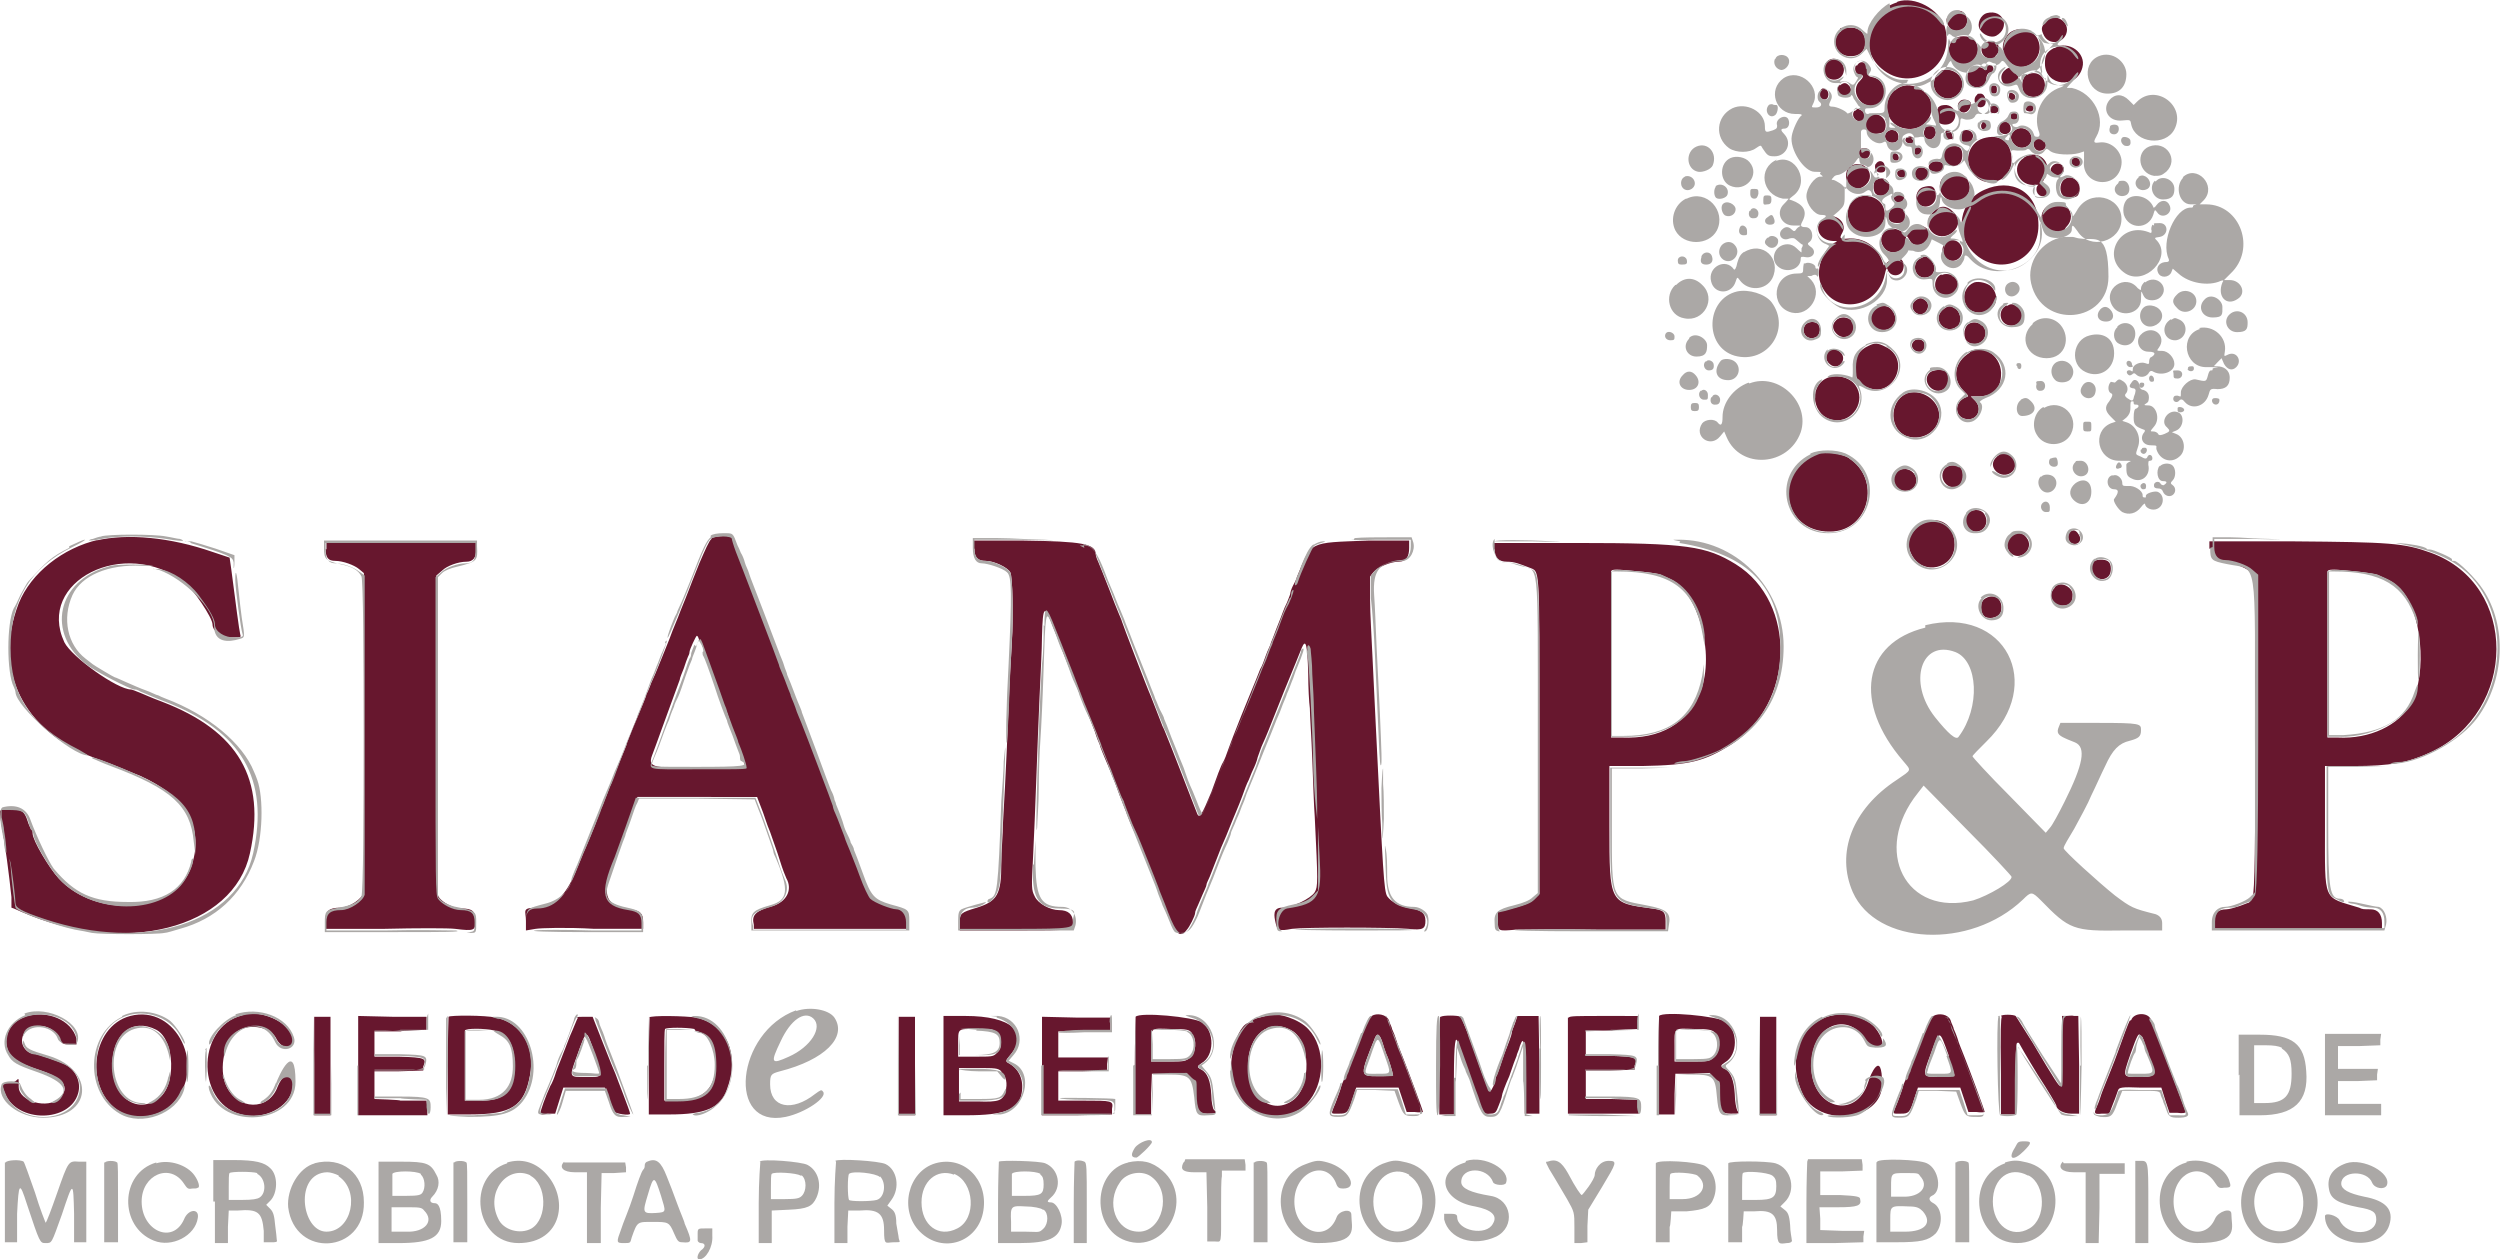 <svg xmlns="http://www.w3.org/2000/svg" viewBox="0 0 307.1 154.7"><g fill-rule="evenodd"><path fill="#67172e" d="M233 .3c-3.7 1.2-4.7 5.7-1.9 8.1 3.7 3.2 9.2-.3 7.8-5.1-.7-2.2-3.7-3.8-5.8-3.1m6.5 1.5c-.6.6-.6.7-.3 1.4.6 1.4 2.7.5 2.3-.9-.3-1-1.3-1.2-2-.4m4.5-.2c-.8.2-1.3 1.3-.9 2s1.4 1.1 2 .8c1.8-1 .9-3.3-1.1-2.8m7.2 1.1c-.6.6-.6.9-.2 1.7.6 1.1 2.2 1 2.7-.2.6-1.5-1.4-2.8-2.5-1.5M226 3.9c-1.2 1.2-.3 3.1 1.4 3 2.4 0 2.3-3.5 0-3.5s-.9.1-1.3.5m20.8.1c-1.1.9-1.2 2.6-.1 3.6 1.8 1.8 4.6-.5 3.5-2.8-.6-1.2-2.3-1.6-3.4-.8m-7 .9c-1.1 1.2-.3 3 1.3 3s2.3-1.9 1.3-3c-.6-.6-2-.6-2.6 0m3.9.4c-.8.6-.3 1.9.7 1.9s.4-.2.7-.4c1-1-.2-2.3-1.4-1.5m8.5.6c-.9.5-1.1.9-1.1 1.9 0 2.8 3.9 3.2 4.6.5.5-1.8-1.7-3.4-3.4-2.4m-28 1.7c-.2.2-.3.6-.3 1.1.1 1.4 2.2 1.5 2.4 0 .1-1.2-1.3-2-2.1-1.1m3.6.4c-.3.5 0 1.2.5 1.2s.4.3 0 .7c-1.3 1.2 0 3.4 1.7 3.1 1.8-.3 1.7-3.1-.1-3.5-.6-.1-.7-.2-.7-.9 0-1-.9-1.3-1.3-.5m16 .2c0 .3-.2.4-.4.2-.4-.4-1.3-.3-1.7.1-.7.8-.3 2.1.7 2.1s1.2-.2 1.3-1c0-.5.3-.8.5-.8.5-.1.5-.8 0-.9-.3 0-.4 0-.5.3m2.2.4c-.7.7-.3 1.8.6 1.8s1.2-.8 1.1-1.2c-.4-1-1-1.3-1.7-.6m-7.7 0c-1.1.6-1.3 2.2-.3 3 1.7 1.3 3.8-.9 2.4-2.5-.6-.6-1.5-.8-2.2-.5m10.6.4c-.7.4-.8 2-.2 2.5 1.1.7 2.4.1 2.4-1.1 0-1.2-1.1-1.9-2.2-1.3m-23 1.2c-.4.4-.4.7 0 1.1.7.7 1.8-.1 1.2-.9-.4-.5-.7-.5-1.2-.1m6.7.6c-1.7 1.6-.9 4.4 1.4 4.7 1.7.3 3.2-.9 3.2-2.7s-2.8-3.6-4.5-2m11.7-.1c0 .4.1.5.4.5s.4-.1.4-.5-.1-.5-.4-.5-.4.1-.4.5m-20.8.1c-.5.5 0 1.3.6 1.1.4-.2.4-1 0-1.2-.4-.2-.4-.2-.7.1m23.2.5c-.1.4 0 .7.4.7s.5-.6.1-.8c-.3-.2-.4-.1-.5 0m-4 .2c-.6.6 0 1.8.8 1.4.6-.3.3-1.6-.3-1.6s-.3.1-.5.2m-2.1.8c-.5.5 0 1.5.7 1.3.5-.1.9-1 .6-1.3-.3-.3-1-.4-1.3 0m-2.6.8c-.9.9-.2 2.1 1 2 1.4-.1 1.5-2.2 0-2.4-.4 0-.8 0-1.1.4m6.5.1c0 .4 0 .5.5.5.7 0 .6-.9 0-1-.4 0-.5 0-.5.5m4.4-.2c-.1.4 0 .4.4.5.3 0 .4 0 .5-.4 0-.5-.7-.7-.9-.1m-21.1.4c-.5.6.2 1.5.9 1.3.5-.2.4-1.1 0-1.3-.5-.3-.5-.3-.8 0m19.1.7c0 .3.1.4.4.4s.4-.1.4-.4-.1-.4-.4-.4-.4.1-.4.4m-17.6.3c-.7 1 .1 2.1 1.4 1.8.5-.1.7-.2.8-.7.3-1.4-1.5-2.3-2.2-1.1m14.1.5c-.3.3-.1.9.2.8.2 0 .4-.2.4-.5 0-.4-.3-.6-.6-.4m2.2.2c-.4.4-.4.5 0 1s1.3.3 1.3-.4-.7-1.2-1.3-.6m-9.2.6c-.5.7.2 1.7.9 1.2.6-.4.5-1.4-.2-1.5-.3 0-.6 0-.8.2m11 .4c-.5.5-.5 1 0 1.6 1 1.1 2.7 0 2-1.3-.4-.7-1.4-.9-2-.3m-15.6.1c-.6.6 0 1.5.9 1.3.4-.1.5-.3.5-.7 0-.8-.8-1.1-1.4-.6m9.3-.1c-.2 0-.2.4-.2.8 0 .8 1.1.9 1.4.1.3-.7-.5-1.3-1.2-.9m-2.1.1c-.2.2 0 .9.5.9s.4-.1.3-.5c0-.4-.6-.7-.8-.5m-4.8.8c-.3.3-.1.7.4.7s.5 0 .5-.4-.6-.6-.8-.3m9.3.1c-1.9.6-2.5 3.1-1 4.6 1.7 1.7 4.5.5 4.5-1.9s-1.5-3.3-3.5-2.7m6.4.2c-.5.5 0 1.5.7 1.3.6-.1.8-.7.4-1.2s-.7-.5-1.1-.2m-11.1 1.4c-.6 1.3.8 2.5 1.8 1.6.4-.3.5-1.5.1-1.9-.5-.5-1.7-.3-2 .3m-10.2-.2c-.4.1-.3.8 0 1.1.5.3 1.1 0 1.1-.6s-.6-.7-1.2-.5m6.7.3c0 .4 0 .5.4.4.2 0 .4-.3.4-.5s-.1-.4-.4-.4-.4.1-.4.5m-2.8.6c0 .4.3.6.7.5.1 0 .2-.3.1-.5-.1-.5-.9-.5-.9 0m16.3.2c-1.7 1.1-.6 3.6 1.5 3.3h.3c-.5.4-.2 1.4.5 1.4s1.2-.6.5-1.2l-.5-.5.4-.8c.8-1.7-.9-3.3-2.6-2.3m5.9.2c-.3.3-.1.9.4.9s.5-.1.5-.5-.5-.7-.9-.4m-24.2.6c-.2.5 0 1.1.6 1.1s.7-.3.5-.9c-.1-.6-.8-.7-1.1-.1m6.7-.1c-.4.4-.1.9.5 1 .6.2 1.2-.2 1.1-.8 0-.5-1.2-.7-1.6-.2m15.1.2c-.2.2-.3.4-.3.5 0 .7 1.1 1 1.5.4.5-.7-.5-1.5-1.2-.9m-25 .2c-.6.5-.6 1.8.1 2.3.7.5 1.2.5 1.9-.1 1.4-1.3-.4-3.4-2-2.2m8.1.4c-.2.4 0 1 .4 1.2.4.3 1.2-.3 1.2-.9s-1.3-.9-1.5-.3m-2 0c-.6.1-.4.9.2.9s.5-.1.5-.4c0-.5-.2-.6-.7-.5m5.6.6c-1.4 1-.6 3.2 1.1 3.2s2.4-1.6 1.4-2.9c-.5-.6-1.8-.7-2.5-.3m-8.5.5c-.4.2-.5 1.4-.1 1.8.4.4 1.1.3 1.4-.1.9-.9-.2-2.3-1.3-1.6m22.9.1c-.4.5-.4 1.4 0 1.8.4.4 1.7.4 1.9-.1.7-1.4-.9-2.8-1.9-1.7m-17.2.8c-.6.2-1 1-.7 1.7.5 1.2 2.3.7 2.3-.6s-.6-1.4-1.6-1.1m7.6.3c-3.1 1.3-3.8 5.3-1.4 7.7 3.1 3.1 8 1.1 8-3.3s-3.5-5.8-6.6-4.4m-10.9.3c-.1 0-.3.3-.3.6 0 .6.7.9 1.1.5.5-.5-.1-1.3-.9-1m-4.7.6c-1.7.9-1.4 3.7.4 4.2 1.9.5 3.5-1.1 2.9-2.9-.4-1.3-2.1-1.9-3.3-1.3m23.3 1.1c-1.3 1.1-.4 3.1 1.2 3.1s.8-.2 1.2-.6c1.7-1.7-.6-4-2.4-2.5m-19.2.4c-.5.9-.2 1.6.8 1.6s1-.3 1-1c0-1-1.3-1.4-1.8-.6m5.3.2c-1.8 1.7.5 4.1 2.4 2.5.8-.7.9-1.7 0-2.5-.8-.8-1.6-.8-2.4 0m-13.7 1c-1 1-.3 2.5 1.3 2.6.4 0 .6 0 .5.1-1.5.6-2.6 3.2-2 5 1.4 4 6.9 3.4 7.9-.9.2-.9.3-1 .4-.6.4.9 1.7.8 1.9-.2.3-1.2-.8-1.8-1.8-.9l-.6.5-.3-.8c-.7-1.7-2.3-2.6-4-2.5-1.1.1-1.2 0-.8-.7.8-1.4-1.3-2.8-2.4-1.6m10.6 1.2c-.4.6-.4.6-1 .2-1.6-1-3.2.7-2 2.1.8 1 2.6.4 2.6-.8s.2-.6.6 0c.6.9 2.3.2 2.3-.9s-1.7-1.5-2.4-.5m4.5 1.5c-1.2.8 0 2.8 1.3 2.1 1.1-.6.7-2.4-.6-2.4s-.5.1-.8.3m-3.2 2c-1 .6-.6 2.3.6 2.3s1.6-1.3.8-2.1c-.6-.6-.6-.6-1.4-.2m2.7 1.9c-.8.3-1.1 1.6-.4 2.2.9.8 2.4.2 2.4-.9s-1.2-1.6-2-1.2m4 .9c-1.9.8-1.5 3.7.6 3.7s2.7-1.9 1.5-3.2c-.4-.4-1.5-.7-2.1-.5m-7.3 2.3c-.6.6-.1 1.6.7 1.6s1.3-1.2.6-1.7c-.5-.4-.8-.3-1.3.1m11.3.5c-1.2.6-.9 2.4.5 2.5 1.4.1 2-1.7.7-2.4-.5-.3-.7-.3-1.2 0m-16.3.5c-.5.6-.6 1.6 0 2 1.5 1.3 3.5-.4 2.2-2-.5-.7-1.6-.7-2.2 0m8.4 0c-1.3 1.2.4 3.1 1.8 2 .6-.4.5-1.6-.1-2.1-.7-.5-1-.5-1.7.1m-13.1 1.3c-.5.5-.4 1.1.1 1.6 1.1 1.1 2.7-.2 1.9-1.5-.4-.6-1.5-.7-2-.1m-3.8.6c-.5 1 .4 1.9 1.4 1.4.5-.3.6-1.2.2-1.6-.4-.4-1.3-.3-1.6.2m19.9 0c-.4.5-.4 1.5 0 1.9.9.8 2.3.2 2.3-1s-1.6-1.7-2.3-.9m-6.5 1.9c-.4.4-.3.9.2 1.2.6.3 1.2 0 1.1-.8 0-.6-.9-.8-1.3-.4m-5.6.6c-2.3 1-2.3 4.2-.1 5.1 3.2 1.4 5.4-3.5 2.2-5-1-.5-1.3-.5-2.1-.1m-4.9.7c-.5.5-.3 1.3.4 1.7 1 .5 1.9-.8 1.1-1.6-.5-.5-1.1-.6-1.5-.1m17.4.1c-1.9 1.1-2.3 3.2-.8 4.7.6.6.7.7.3.8-1.6.6-1.4 2.7.3 2.7 1.2 0 1.7-1.4.8-2.3l-.5-.5h.9c1.7 0 2.7-.8 2.8-2.5.2-2.3-2-4-3.9-3m-4.9 2.6c-1 1.1.5 2.8 1.8 2 .6-.4.7-1.6.3-2.1-.4-.4-1.7-.3-2.1.1m-12.7.7c-2.2 1.1-1.6 4.7.9 5.1 2.4.4 4.1-2.4 2.7-4.3-.7-1-2.5-1.4-3.6-.8m9.8 1.9c-2.1 1-2 4.5.2 5.2 1.9.6 3.9-.7 3.9-2.6s-2.3-3.4-4.2-2.6m-10.7 7.3c-5.6 2.1-4.4 9.7 1.5 9.6 4.8 0 6.4-6.5 2.2-9.1-.8-.5-3-.8-3.8-.5m22.5.1c-1 .6-1.2 1.5-.4 2.2 1.3 1 3-.5 1.9-1.8-.5-.5-1.1-.7-1.6-.4m-6.8 1.9c-.8 1.3.9 2.9 2 1.8.5-.5.4-1.8 0-2.1-.7-.4-1.6-.3-2 .3m-5.9.4c-.7.9 0 2.2 1.1 2.2s1.4-.7 1.4-1.3c0-1.3-1.8-1.9-2.5-.9m8.9 4.9c-.8.9-.2 2.3.9 2.3s1.7-1.2 1-2.2c-.4-.6-1.5-.6-2 0m-6 1.5c-1.2 1-1.6 2.2-.9 3.5 1.3 2.7 5.3 1.8 5.3-1.2s-2.6-3.7-4.4-2.3m18.6.7c-.4.4-.3 1.1.1 1.4.8.4 1.5-.3.9-1.1-.3-.5-.7-.6-1.1-.2m-7.2.4c-.7.5-.6 1.8.2 2.3 1.1.7 2.5-.6 1.9-1.8-.5-.9-1.3-1.1-2.1-.5m-234.9.5c-4.4 1-8.3 4.1-9.8 7.8-3.2 8.2.5 15.7 9.3 19 .8.3 1.7.6 1.9.7 1.8.7 2.4 1 3.7 1.5 5.8 2.6 8 6.6 6.2 11.4-2 5.5-11.6 6.2-16.2 1.2-1.2-1.3-3.2-4.7-3.2-5.5s0-.4-.2-.5c0-.1-.3-.6-.4-1-.4-1.3-.8-1.5-2.2-1.5-1.4 0-1.3 0-1.1 1.4.6 3.4 1 6.6 1.3 9.4v1.3c.1 0 1.2.5 1.2.5 12.6 5.5 26.1 2.1 28.1-7.2 2-9.1-1.4-15-10.8-18.6-1.6-.6-1.7-.7-2.7-1.1-.5-.2-1-.4-1.1-.4-1.7 0-7.3-4-8.2-5.8-3.5-7.5 7.4-13 14.7-7.4 1.1.8 3.5 4.4 3.5 5.2s1 1.6 2.3 1.6 1.2 0 1.1-.4c-.1-.3-.6-4.1-1.1-8l-.2-1.4-2.1-.7c-5.2-1.8-10.4-2.3-14.3-1.4m75.6-.2c-.3.2-.8 1.4-1.5 3-.6 1.5-1.2 3-1.3 3.3-.1.3-.6 1.5-1 2.5-.4 1.1-.9 2.2-1 2.5-.1.3-.6 1.6-1.1 2.8-.5 1.2-1 2.5-1.2 2.9-.2.4-.4.9-.5 1.2-.1.3-.3.7-.4.9 0 .2-.6 1.6-1.2 3s-1.1 2.8-1.2 3c0 .2-.5 1.3-.9 2.3s-.9 2.2-1 2.6c-.2.4-.4 1-.6 1.5-.2.4-.4 1.1-.6 1.5-.2.4-.5 1.3-.8 2.1-.7 1.7-.8 2-1.2 2.9-.2.4-.7 1.7-1.2 2.9-1.2 2.9-2.7 4.4-4.7 4.4s-1.4.4-1.4 1.6v1.2l1.2-.2c.6-.1 3.8-.2 7.2 0h6v-.8c0-1.1-.3-1.4-1.6-1.6-3.3-.5-3.6-1.9-1.7-6.5.2-.5 1-2.7 1.9-5.3l.7-2H93l.5 1.3c.3.7.7 2.1 1.1 3 .3.9.9 2.5 1.2 3.5.3 1 .7 2 .8 2.2.8 1.4 0 2.9-1.7 3.4-2.1.6-2.6 1.1-2.3 2.3v.5h18.9v-.9c0-1.1-.4-1.6-1.3-1.6s-2.7-.9-3.2-1.3c-.2-.2-.8-1.4-1.3-2.8-.5-1.3-1.1-2.7-1.2-3.1s-.5-1.2-.7-1.8c-.6-1.5-.7-1.8-1.1-2.8-.2-.4-.3-.8-.3-.9 0-.1-3.4-9.1-3.9-10.3-.1-.3-.5-1.2-.7-1.8-.2-.7-.5-1.4-.6-1.6 0-.2-.4-1-.7-1.8-.3-.8-.6-1.6-.7-1.8 0-.2-1.1-3-2.3-6.1-2.4-6.3-2.3-6-3-7.8-.3-.7-.5-1.4-.5-1.6 0-.4-2-.3-2.6 0M40 67.4c0 1.1.3 1.5 1.2 1.5.9 0 2.3.5 2.9 1l.6.5v39.2c-.2.8-1.8 1.9-2.9 1.9-1.4 0-1.8.4-1.8 1.5v1.1h7.2c4-.1 7.9-.1 8.7 0 2.4.3 2.5.2 2.5-1s-.4-1.5-1.7-1.5c-1 0-2.3-.7-2.8-1.4-.3-.5-.3-2-.3-20V70.7l.7-.6c.6-.6 2-1.1 3-1.1.8 0 1.2-.5 1.2-1.5v-1H40.1v1m79.6-.1c0 1.1.4 1.5 1.4 1.5s2.7.8 3 1.4c.3.4.4 5.7.2 8.5 0 .6-.2 3.1-.3 5.6-.5 12.4-.7 14.8-.8 16.8 0 1.2-.2 3.4-.2 4.9 0 3.8-.5 4.6-3 5.4-2 .6-2.1.7-2.1 1.8v1h6.8c7.2 0 7.1 0 7.1-1s-.6-1.5-1.7-1.5-2.6-.8-3-1.7c-.4-.8-.4-1-.2-4.8.1-2.2.3-6.5.4-9.6.1-3.1.3-7.7.4-10.1.1-2.4.3-5.8.3-7.5.1-3.8.3-3.9 1.4-1 .3.8.7 1.7.8 2 .1.3.8 2.1 1.5 3.8.7 1.8 1.4 3.5 1.5 3.8.6 1.4.9 2.1 1.3 3.2.2.7.5 1.4.6 1.6 0 .2.6 1.6 1.2 3s1.1 2.8 1.2 3.1c.2.5.3.8.9 2.3.6 1.6.7 1.7 1 2.4.2.4.8 1.9 1.4 3.4.6 1.5 1.2 3 1.3 3.3.1.3.7 1.7 1.2 3.1 1.1 2.7 1.7 3.2 2.5 2.1.3-.3 1-1.7 1-2s.2-.6.4-1.1c.8-1.9 1-2.2 1-2.4s.2-.5.4-1 .6-1.5.9-2.3c.3-.8.7-1.8.9-2.2.2-.4.8-2 1.4-3.4.6-1.4 1.1-2.8 1.2-3.1.1-.3.3-.7.4-.9.1-.2.3-.8.5-1.2.2-.4.5-1.1.6-1.6.2-.5.4-1.2.6-1.6.5-1.1.5-1.1 2.6-6.4 1.1-2.7 2.1-5.1 2.2-5.4.5-1.2.7-.5.8 3.2 0 1.6.1 3.5.2 4.2 0 .8.2 3.6.3 6.3.1 2.7.2 5.8.3 7 .4 8.1.4 8.6 0 9.3-.5.8-2.8 1.9-4 1.9s-1 1-.8 1.9c.2.9.4 1 2 .7 1.5-.2 11.8-.2 14.3 0 1.8.2 2.1 0 2.1-1s-.6-1.3-1.7-1.5c-1.4-.2-2.5-.8-3-1.5-.4-.7-.5-2.7-1.4-21-.1-2.2-.3-6-.4-8.3-.1-2.3-.3-5.5-.3-7.1v-2.8c-.1 0 .4-.6.4-.6.5-.6 2.1-1.3 3.1-1.3s1.3-.7 1.3-1.7v-.9h-5c-7.5.3-6.9 0-8.8 4.5 0 .2-.3.7-.5 1.1-.2.4-.3.8-.3.9s-.2.6-.4 1.1c-.5 1-.4 1-1.3 3.2-.3.8-.6 1.6-.7 1.8 0 .2-.4.9-.6 1.5-.2.6-.5 1.4-.7 1.7-.1.3-.8 2-1.5 3.7-1.4 3.4-1.5 3.8-1.8 4.5-.1.3-.4 1-.6 1.6-.2.6-.5 1.4-.7 1.7-.2.3-.8 1.9-1.4 3.6-1.2 2.9-1.5 3.4-1.8 2.5-.2-.5-3.4-8.8-3.8-9.7-.1-.3-.3-.7-.4-.9-.6-1.6-1.3-3.3-1.4-3.6-.5-1.1-3.6-9.2-3.6-9.3s-.2-.5-.4-1-.7-1.7-1.1-2.8c-.9-2.3-1-2.5-1.4-3.5-.2-.4-.3-.8-.3-.9 0-1.3-1.6-1.6-9-1.7h-6v1m64 0c0 1.1.5 1.6 1.5 1.6s1.6.3 2.7.7c1.4.6 1.3-.8 1.3 20.7v19.4l-.6.6c-.5.5-1.2.8-3.6 1.4l-.9.2v1.1c0 1.3 0 1.3 2.2 1.1 1 0 5.5-.1 10.1 0h8.3v-1c0-1.2-.2-1.4-1.7-1.6-5.2-.7-5.2-.6-5.2-10.1v-7.4h4c5.9-.1 7.7-.6 10.9-2.6 7.9-5 8.2-17.5.6-22.2-3.6-2.2-5.9-2.6-19.5-2.6h-10.2v.9m88.2-.2c0 1 .5 1.6 1.4 1.6s2.7.7 3.3 1.2l.6.6v19.4q.1 19.4-.3 20c-.2.4-.4.7-.5.7s-.5.2-1.1.4c-.6.2-1.3.4-1.6.4-1.1 0-1.7.6-1.7 1.7v.8h20.8v-.8c0-1.1-.5-1.7-1.4-1.7s-1 0-1.4-.2c-4.5-1.4-4.2-.5-4.2-9.9v-7.5h3.5c4.5 0 6.7-.4 9.5-1.7 10.7-5 10.8-20.6 0-24.5-3.3-1.2-5-1.3-16.9-1.4h-10.3v.9m-14.3 1.7c-.7 1.3.9 2.7 1.9 1.7.4-.4.4-1.5 0-1.8-.4-.4-1.7-.3-2 .1m-55.6 1.1c1.3.1 2.4.3 2.6.4s.7.3 1.1.5c3.5 1.5 5.6 9.2 3.8 13.8-1.6 4-4.9 5.9-9.7 5.7h-1.3V70.2c.1-.3.5-.3 3.5 0m88 0c1.1.1 2.3.3 2.6.4 1.6.7 2 .9 2.8 1.7 2.7 2.6 3.4 10.4 1.4 14.1-1.5 2.7-5.1 4.4-9 4.2h-1.3V70.2c.1-.3.7-.3 3.5 0m-37 2c-.9.9-.3 2.2.9 2.2s1.3-.6 1.3-1.4-1.4-1.7-2.2-.9m-8.5 1.4c-.8.4-.7 1.9 0 2.3.7.3 1.7 0 1.9-.7.3-1.4-.7-2.3-1.9-1.6M86.1 78.8c.4 1.1 1.6 4.4 2.1 5.8.3.8.6 1.8.8 2.2.2.4.6 1.5.8 2.3.3.8.6 1.7.7 1.9.4 1 1 2.8 1 3s-.9.3-5.9.3-6.1.1-5.5-1.5c.2-.5.7-1.9 1.1-3 1-2.7 2.1-5.8 2.3-6.3 0-.2.3-.9.5-1.4.2-.6.4-1.2.5-1.4.1-.2.2-.4.2-.6 0-.3.8-2 .9-2s.2.2.3.6M3.1 124.9c-1.8.6-2.7 2.3-2.2 3.9.3 1.1 1.3 1.8 3.8 2.6 3.1 1 4 2.2 2.6 3.5-1.4 1.4-5 .4-5-1.4s0-.5-1-.5-1.2.1-.7 1.3c1.5 3.7 8 3.6 9 0 .4-1.4-.3-2.9-1.7-3.6-.6-.3-3.5-1.3-3.9-1.3-.6 0-1.3-.8-1.3-1.5 0-2.3 3.6-2.6 4.6-.3.3.6.4.7 1.2.7h.9v-.7c-.6-2.3-3.6-3.6-6.4-2.7m13-.1c-4.9 1.3-5.7 9.2-1.2 11.8 1.8 1.1 4.9.6 6.4-1 4.3-4.4.5-12.3-5.2-10.8m13.8-.1c-5.9 1.5-5.7 11.3.3 12.3 2.9.5 5.9-1.4 5.9-3.8s-1.4-1-1.9.3c-1.1 3-4.9 2.9-6.3-.1-1-2.1-.2-5.8 1.5-6.8 1.5-.9 3.9-.4 4.6.9.6 1.3 2 1.6 2.1.4.2-1.9-3.5-3.9-6.1-3.3m125.9.1c-.1 0-.6.2-1.1.3-.5.1-.9.3-.9.4s0 .2-.2.2c-1.7 0-3.1 5.6-2 7.9.1.3.3.7.4.9 1.4 3 6.1 3.7 8.5 1.2 2.3-2.4 2.4-6.9.2-9.2-1.1-1.2-3.8-2.1-5-1.7m69.1.1c-3.7 1-5.3 5.3-3.4 9.5 2 4.3 9.8 3.4 9.8-1.1s-1.5-1.1-1.7-.3c-1.5 4.8-7 3.3-7-2s4.8-6.7 6.7-3c.4.7.6.8 1.8.6.6 0 0-1.7-1-2.6-1.3-1.1-3.5-1.6-5.1-1.1m-186.3 6.1v6.1h2v-12.1h-2v6.1m5.4-.1v6.1h8.5v-.9l-.1-.9h-3.2c0-.1-3.2-.2-3.2-.2v-3.4h3l3-.1v-.5c.4-1 .3-1.1-3-1.2h-3v-3.1h3.2c0-.1 3.2-.2 3.2-.2v-1.6h-4.2l-4.2-.1v6.1m11.1-6s-.1 2.8-.1 6.1v5.9h2.6c5.3 0 6.8-1 7.5-4.8.7-3.5-1.1-6.5-4.2-7.1-1.3-.3-5.6-.3-5.8-.1m15.9.1c-.1.1-.5 1.2-1 2.3-.4 1.1-.9 2.3-1 2.6-.1.3-.5 1.2-.7 1.8-.2.7-.5 1.4-.7 1.7-.6 1.3-1.2 3-1.2 3.3s.4.2.9.1h.9l.5-1.6.5-1.6h5.1l.3.8c.3.8.6 1.5.8 2.1.1.3 2 .6 2 .3s-1.6-4.3-1.8-4.9c-.1-.2-.8-1.9-1.5-3.7l-1.3-3.3h-.9c-.6 0-1 0-1.1.1m9-.1s-.1 2.8-.1 6.1v5.9h2.5c4.5 0 6.3-.8 7.1-3.1 1.6-4.2 0-8-3.8-8.8-1.2-.2-5.6-.3-5.8 0m30.7 5.9v6.1h2v-12.1h-2v6.1m5.5-.1v6.1h2.8c4.7 0 6.5-.7 6.8-2.7.3-1.6-.3-3-1.6-3.7-.4-.2-.4-.3.2-1 2.4-2.8.1-4.8-5.5-4.8h-2.7v6.1m12.1 0v6.1h4.3l4.3-.1v-.7c.2-1 0-1-3.5-1H130v-3.6h3l3-.1v-.8l.1-.8H130v-3.2h3.2l3.2-.1V125h-4.2l-4.2-.1v6.1m11.5-6.1s-.1 2.8-.1 6.1v5.9h2v-2.5l.1-2.5h2.1l2.1-.1.6.6c.6.6.6.7.6 1.9 0 2.1.2 2.5 1.4 2.5s1.2-.1.8-.5c-.1-.1-.3-.9-.3-1.8-.1-1.8-.5-2.7-1.2-3.1-.6-.3-.6-.4 0-.8 1.6-.9 1.6-3.9.1-5-1.1-.7-7.7-1.3-8.2-.7m28.8 0c-.1 0-.7 1.5-1.4 3.2-.6 1.7-1.2 3.2-1.3 3.4 0 .2-.3.7-.5 1.1-.2.4-.4 1-.5 1.4-.3.8-.4 1.2-.8 2.1-.3.8-.3.7.7.7s1.1-.1 1.7-2l.4-1.2h5.2l.5 1.5.5 1.5h1c.6.1 1 0 1 0 0-.2-1.9-5.3-2.5-6.8-.1-.3-.5-1.2-.7-1.8-.2-.7-.5-1.4-.6-1.6 0-.2-.3-.7-.4-1.1-.3-.7-1.5-.9-2.1-.5m8.4.1s-.1 2.8-.1 6.1v5.9h1.8v-4.6c0-4.1.2-5.4.5-4.1 0 .3.4 1.4.9 2.5.4 1.1 1.1 2.9 1.4 3.9.8 2.2.8 2.3 1.7 2.2.6 0 .7-.2 1-1 .2-.5.4-1 .4-1.2 0-.2.4-1.3.9-2.4.4-1.2.8-2.3.9-2.5 0-.2.3-.7.4-1.2.5-1.4.6-.6.6 3.9v4.4h1.8v-6l-.1-6h-2.6l-.3.9c-.2.5-.4 1-.4 1.2 0 .2-.4 1.3-.9 2.5-.4 1.2-.8 2.4-.9 2.6-.1.2-.2.5-.2.6 0 .4-.5 1.4-.6 1.4-.2 0-.4-.5-1.1-2.3-1.5-4.4-2.4-6.6-2.6-6.8-.3-.2-2.2-.2-2.4 0m15.6.1v11.8h8.7v-1.7l-3.3-.1h-3.2v-3.5h3l3-.1v-.5c.4-1 .3-1.1-3-1.2h-3v-3.1h3.2c0-.1 3.2-.2 3.2-.2v-1.6H197c-3.3 0-4.2 0-4.3.2m11.1-.1s-.1 2.8-.1 6.1v5.9h2v-2.5l.1-2.5h2.1l2.1-.1.6.6c.6.6.6.7.6 1.9 0 2.1.2 2.5 1.4 2.5s1 0 .8-.4c-.1-.2-.3-1.1-.3-2-.1-1.7-.5-2.7-1.2-3.1-.6-.3-.6-.4 0-.8 1.6-.9 1.6-3.9.1-5-1.1-.7-7.7-1.3-8.2-.7m12.4 6.1v6.1h2v-12.1h-2v6.1m21.1-6.1c-.1 0-.7 1.5-1.4 3.2-.6 1.7-1.2 3.2-1.3 3.4 0 .2-.3.7-.5 1.1-.2.4-.4 1-.5 1.4-.3.8-.4 1.2-.8 2.1-.3.8-.3.7.7.7s1.1-.1 1.7-2l.4-1.2h5.2l.5 1.5.5 1.5h1c.6.1 1 0 1 0 0-.2-1.9-5.3-2.5-6.8-.1-.3-.5-1.2-.7-1.8-.2-.7-.5-1.4-.6-1.6 0-.2-.3-.7-.4-1.1-.3-.7-1.4-.9-2.1-.5m8.4.1c-.1.2-.2 1.6-.1 7.1v4.9h1.8v-4.3c0-2.7 0-4.4.2-4.5h.2s1 1.8 2.3 3.9c1.3 2 2.3 3.7 2.3 3.8 0 .5.9 1 1.8 1h1v-6l-.1-6h-.5c-.3-.1-.7 0-1 0h-.5v4c0 4.5 0 4.6-.2 4.6s-.5-.4-3.4-5.3c-1.1-1.7-2-3.2-2.1-3.3-.3-.2-1.7-.2-1.8 0m15.8.6c-.2.4-.8 2-1.4 3.7-.6 1.7-1.3 3.3-1.4 3.6s-.5 1.2-.7 1.8c-.2.7-.5 1.4-.6 1.6-.3.7-.2.8.7.7h.9l.5-1.3c.3-.7.5-1.4.6-1.6.1-.3.4-.4 2.7-.3h2.6l.5 1.6.5 1.5h1c.6.1 1 0 1-.1s-3.5-9.4-4.3-11.4c-.4-.9-2.1-.8-2.4.1m-242.6 1.2c2.3 1.2 2.5 7 .2 8.5-2.7 1.9-5.6-.3-5.6-4.2 0-3.8 2.5-5.8 5.4-4.3m139.5.1c2.3 1.3 2.4 6.8.2 8.5-2.6 2-5.6-.3-5.6-4.2 0-3.8 2.6-5.9 5.4-4.3m-98 0c1.7.4 2.5 1.7 2.5 4.3 0 3.2-1.3 4.4-4.4 4.3h-1.7v-8.6c.1-.3 2.4-.3 3.7 0m24.6 0c1.7.4 2.5 1.8 2.5 4.3s-1.3 4.3-4.7 4.3h-1.6v-4.3c0-2.4 0-4.4.1-4.5.2-.2 2.6-.2 3.6 0m37.1.4c.7.6.8 1.9 0 2.6-.4.4-.6.4-2.6.4h-2.1v-1.5c0-2-.1-1.9 2.1-1.9s2.1 0 2.5.4m24.1.2c.7.8.5 2.3-.2 2.9-.6.5-.7.5-2.7.5h-2.1v-1.8c0-2.4-.2-2.3 2.4-2.2 2.1 0 2.3.1 2.6.5m64.3 0c.7.7.6 2.4-.2 3-.6.5-.7.5-2.7.5h-2.1v-1.8c0-2.4-.2-2.3 2.4-2.2 1.8 0 2.3.1 2.6.5M73 129.4c1.1 3.1 1.1 2.9-1 2.9s-2.1.1-1.2-2.4c1.3-3.6 1.2-3.6 2.2-.6m96.9-1c.1.4.3 1 .4 1.2.3.6.8 2.3.8 2.5s-.8.2-1.8.2c-2.3 0-2.3 0-.4-4.7.3-.7.6-.5 1 .8m69.4 1.4c.4 1.3.8 2.4.8 2.4s-.8.2-1.8.2c-2.2 0-2.2 0-1.1-2.9 1.1-3 1-3 2.2.3m23.7-2.4c.1.1.3.6.4 1.1.1.4.3 1 .4 1.2 1.1 2.5 1 2.7-1.1 2.7s-2.1.1-1.1-2.8c.9-2.5 1-2.7 1.3-2.2m-140 4.4c.6.5.8 1.4.5 2.4-.3 1.1-.8 1.3-3.4 1.2h-2.3v-4.1h2.4c2 0 2.4 0 2.8.4"/><path fill="#aba8a6" d="M232.1.4c-1.3.7-2.7 2.5-2.7 3.5 0 .4 0 .3-.6-.2-1.3-1.3-3.5-.4-3.5 1.4s2.2 2.8 3.5 1.4l.5-.5.4.8c.7 1.6 2.6 3 3.9 3s.7 0 .7.2c0 .1 0 .2-.3.2-1.2 0-2.5 1.5-2.5 3 0 .6 0 .7-.9.7s-1 0-1.1.1c-.2 0-.3 0-.4-.3 0-.4 0-.4.6-.4 1.7 0 2.6-2.3 1.4-3.5-.3-.3-.8-.5-1.1-.5-.5 0-.6 0-.3-.4.2-.3.2-.5-.1-.9-.8-1.2-2.4-.2-1.8 1 .1.3.3.5.4.5s0 .2-.2.5c-.3.5-.4.5-.8.2-.3-.2-.7-.3-.9-.2-.4.1-.4 0 0-.3.3-.4.3-.4-.3 0-.9.5-1.7 0-1.8-.9-.2-1.8 2-2 2.4-.2l.2.7v-.6c0-1.2-1.3-1.9-2.3-1.2-1 .7-.4 2.7.9 2.7s.4 0 .3.6c0 .4 0 .7.1.9.3.4 1.6.4 1.6 0 0-.1.2 0 .3.4.2.3.5.7.6.9.3.2.3.2 0 .3-.2 0-.6.2-.8.4-.3.2-.6.3-.6.2-.2-.3-1.3-.8-1.8-.8s-.5-.2-.2-.8c.5-.9-.7-1.8-1.4-1.1-.3.3-.3 1.1 0 1.3.4.3.2.7-.4.7s-.6 0-.4-.4c1.1-2.1-1.6-4.5-3.6-3.2-2 1.4-1 4.4 1.4 4.4.6 0 .9 0 .8.2-.4.2-1.1 1.8-1.2 2.5-.3 1.6 1.5 4.4 2.8 4.4s.5.1.7.3c.4.3.4.3 0 .3-.7 0-1.7 1.4-1.7 2.4s1 2.3 1.8 2.3.7.2.2.5c-1.1.5-.9 2.5.2 3 .3.1.6.3.6.3s-.3.5-.7 1c-.4.5-.7 1.1-.7 1.4 0 .3.1.2.4-.5.4-.9 1.3-1.9 1.8-2.1.2 0 0-.1-.5-.1-.9 0-1.8-.7-1.8-1.5 0-1.6 2.1-2 2.9-.6.3.5.3.5.3.1 0-.3-.3-.6-.6-.9l-.6-.5.7-.6c.6-.6.7-.7.7-1.8v-1.2l.5.5c.6.5 1.5.6 2.1.1.3-.2.4-.2.6 0 .3.5.2.8-.3.6-2.1-.5-3.7 2.8-2.1 4.3 1.4 1.3 4.2.7 4.2-1s.2 0 .4.2.5.5.7.5c.2 0 0 .1-.3.1-1.5 0-2.1 2-.9 3.1.3.3.6.7.5.8-.2.4-.5.2-.7-.3-.5-1.4-3-2.8-4.3-2.4-.4.1-.5 0-.4-.3v-.3c-.7.6-.4 1 .7.9 1.8-.1 3.2.7 4 2.4l.4.9.5-.5c.9-.9 2-.4 1.7.9-.2.9-1.5 1.1-1.9.2-.2-.4-.2-.3-.4.6-.9 4.2-6.8 4.9-7.8 1-.1-.4-.2-.5-.2-.3-.2.8 1.2 2.3 2.4 2.9 2.5 1 5.8-1 5.8-3.4s0-.5.6-.1c1.3.7 2.6-1.2 1.4-2l-.4-.3.5-.5c.3-.3.5-.6.5-.7s.2 0 .6 0c.8.4 1.7 0 2.1-.9l.2-.5.8.4c.8.4.8.4.5 1-.8 1.4 1.2 2.9 2.3 1.7.2-.3.4-.6.4-.8 0-.5.3-.4.8.2 2.7 2.9 8.5 1 8.5-2.8s0-.7.8-.2c1 .7 3.1.2 3.1-.7s.3-.3.7.2c1.5 2.4 5.4 1.3 5.4-1.5s-4-3.8-5.5-1c-.3.5-.5.8-.5.6 0-1.2-2.3-1.6-3.3-.5l-.6.7-.4-.7c-1.4-2.7-5-3.4-7.5-1.5-.7.5-.8.5-.4-.2.2-.3.2-.6 0-1.2-.6-2-3.5-1.9-4 .2-.1.6-.5.9-.5.5s-.9-.5-1.5-.3c-1.4.3-1.3 2.5 0 2.8 1.1.2 1.7-.2 1.9-1.4 0-.6.1-.8.2-.6 0 1 1.7 1.7 2.8 1.3.3-.1.7-.3.8-.3.1 0 .5-.2.9-.5 5-3.7 10.8 3.4 6.1 7.3-3.9 3.3-9.6-1.2-7.3-5.8.2-.4.4-.8.3-.9-.1-.1-.2 0-.7 1.1-.4.9-.5 1-.6.6-.6-1.6-3.4-1.3-3.8.4-.1.7-.2.7-1.1.7s-1 0-1.4.5c-.4.5-.4.5-.7.2-.3-.3-.3-.4 0-.5.9-.3 1.1-1.4.3-2.1-.3-.3-.4-.5-.3-.5s.3-.2.4-.4c.4-.8-.7-1.8-1.4-1.2-.2.2-.2 0-.2-.5s-.1-.8-.6-1.1c-.3-.2-.6-.4-.6-.5 0 0-.1-.2-.3-.2-.4 0-.7-.6-.5-1.1.3-.5 1-.4 1.1.1v.8c-.1.2 0 .2.2 0 .4-.4.4-.7 0-1.1-.7-.6-1.6-.2-1.7.8 0 .3 0 .3-.1.1-.6-1.5-3.3-.8-3.3.8s0 .7-.8.2c-.3-.2-.7-.4-.8-.4-.2 0-.3 0 0-.3.1-.2.4-.3.5-.3.5 0 1.7-.9 2.2-1.6.4-.6.5-.6.5-.3 0 .9 1.2 1.3 1.6.5.5-.9-.4-2-1.1-1.4-.3.2-.3 0-.3-1v-1.5c0-.1.1-.3.3-.3.2 0 .4 0 .4.3 0 .8 1.3 1.7 2 1.3.3-.2.4-.1.5.3.3 1.1 1.8.9 1.9-.3 0-.6.1-.6.9-.6.5 0 1.1 0 1.3-.1.4 0 .5 0 .5.3 0 .5.6 1.1 1.1 1.1s.9-.4.9-1.2 0-.7.9-.7 1.5-.5 1.5-1.3.3-.3.8-.3.8-.1 1-.4c.1-.3.4-.4.6-.3.4 0 .4 0 0-.2-.4-.3-.4-1.1.1-1.4.2-.2.4-.1.7 0 .4.4.4 1.2 0 1.4-.3.2-.3.2 0 .2.8 0 .8-1.6 0-1.9-.5-.2-.7-.2-1.1.3-.3.3-.7.4-1.2.5-.5 0-.8.1-.9.4-.2.4-.3.4-.8.1-.6-.3-1.7 0-1.7.4s.2 0 .4 0c1.2-.6 2.3.4 1.8 1.6-.6 1.3-2.4.7-2.3-.8 0-1.7-1.3-3.6-2.6-3.6-.3 0-.5 0-.5-.2s.2-.2.4-.2c1.1 0 3.2-1.5 3.8-2.7.2-.4.4-.5.4-.3.5 1.4 2.5 1.8 3.4.7.5-.6.6-.6 1-.4.6.3 1.4.2 1.7-.3.2-.2.3-.2.8.5.3.4.7.9 1 1 .2.2.5.5.6.7.2.4.2.4.1-.1 0-.5 0-.6.4-.6 2.8 0 3.5-3.9.9-5-1.3-.5-3 .4-3.4 1.7-.1.4-.2.5-.3.2-.1-.2-.3-.3-.5-.3-.3 0-.3 0 0-.2 1.3-.7 1.7-2 .9-3-.8-1-3.1-.4-3.1.9 0 .3 0 .3.3-.2.7-1.5 3-1.2 2.9.4 0 1.7-2.1 2.2-2.9.8-.2-.3-.3-.4-.3-.2 0 .4.5 1 .8 1 .4 0 .4.5 0 .7-.4.2-.5.1-.9-.4-.3-.3-.6-.6-.7-.6-.6 0-.8-.4-.5-.7.5-.5.4-1.6-.2-2.1-.9-.7-1.7-.5-2.4.7-.3.6-.3 2 0 1.5.1-.2.2-.1.4 0 .1.2.5.3.8.3.3 0 .4 0 .2.1-.2 0-.4.2-.4.3 0 .4-.6.4-.8 0-.1-.4-.2-.2-.2.6 0 2.6-2.2 4.7-4.8 4.7-4.3 0-6.5-5.3-3.3-8.2 2.1-1.9 5.3-1.7 7 .5.3.4.6.6.6.5 0-1.7-4.4-3.2-6.6-2.1m8.9.4c.8.6.7 1.9-.2 2.2-.7.3-1.4 0-1.7-.5-.5-1.2.8-2.4 1.8-1.6m10.8.6c-.6.2-.9.6-.9 1 0 0 .2 0 .5-.4s.7-.5 1.2-.5.6 0 .4-.2c-.4-.2-.4-.2-1.1 0m1.7.8c.2.3.4.5.4.4 0-.3-.3-1-.6-1s0 .3.2.6m-25 1c.6.6.7 2.1 0 2.7-1.1 1.1-3.1.2-3.1-1.3s1.9-2.4 3-1.4m21 0c1.4.6 1.5 3.1.2 3.9-1 .7-2.1.6-2.8-.1-2-2 .1-5 2.7-3.8m1.2.4c0 .4.8 1.2 1.2 1.2s0 .2-.3.6c-.7.7-1 1.6-.9 2.4.1.6.1.7-.3.4-.7-.4-1.7 0-2.6.8-1.4 1.4-3.2.4-1.8-1 .4-.4.3-.5-.1-.2-1.3.9-.2 2.7 1.3 2.1.5-.2.5-.1.7.4.6 1.9 3.5 1.3 3.5-.7s0-.4.6 0c.3.2.8.3 1.1.3.4 0 .4 0 0 .2-2.3.7-3.6 3.3-2.7 5.6.1.3 0 .5-.2.5-.3 0-.4 0-.5-.4-.2-.7-1.2-1.2-1.8-.9-.3.2-.5.1-.7 0-.2-.2-.1-.3.2-.3.7-.1.7-1.5 0-1.5s-.6.2-.8.5c-.1.3-.5.6-.7.7-.7.2-1 1.7-.3 1.7s.1-.1 0-.4c-.4-.8.5-1.6 1.1-1 1 .8-.1 1.6-1.9 1.5-.5 0-1.1 0-1.5.2-.6.3-.6.3-.6 0 0-1-1.4-1.4-1.9-.6-.4.7-.2 1.3.5 1.5.6.1.7.2.4.6-.1.2-.3.2-.7-.3-.9-.9-2.2-.5-2.5.8-.1.6-.2.7-.6.6-.5 0-1.1.2-1.1.6s0 .1.2 0c.4-.4 1.4-.3 1.5 0 .3.9-.7 1.3-1.6.7-1.1-.8-2.4-.3-2.1.8.2.9 2.1.8 2.1-.2s0-.3.3-.1c.4.2 1.5-.2 1.5-.7s.2-.3.8-.2c.6 0 .9 0 1.3-.3l.4-.4.4.8c.6 1.3 3.2 2.6 3.7 1.8 0-.2-.2-.2-1-.2-3.1 0-3.7-4.5-.7-5.3 2.7-.7 4.7 2.6 2.7 4.6-.4.4-.6.7-.5.7.3 0 1-.8 1.3-1.5l.3-.6v.8c0 .9 1.1 2.1 1.9 2.1s.5.1.5.7.1.7.7.7c1.2.1 1.7-1 .7-1.7-.4-.3-.5-.4-.2-.6.2-.1.3-.4.3-.5 0-.2 0-.2.3 0 .2.2.6.3.8.3.4 0 .5 0 .3.2-.4.4-.3 1.7.1 2.1 1.1 1 3-.1 2.5-1.5-.3-.7-1.3-1.3-1.8-1-.6.3-.7.2-.3-.2.8-.9-.8-2.2-1.6-1.3-.3.3-.3.2-.6-.2-.3-.5-.9-1-1.1-.8 0 0 0 .2.3.3.8.5 1.1 1.3.6 2.3l-.4.8.5.5c.7.6.4 1.2-.5 1.2s-1-1-.5-1.4c.2-.1 0-.2-.3 0-1.4.2-2.5-.8-2.2-2.2.1-.7 1.1-1.5 1.8-1.5.2 0 .3 0 .3-.1-.2-.2-1.4.2-1.9.7-.3.4-.5.4-.5.2s0-.6-.1-.9c-.1-.6-.1-.6.7-.5.5 0 1 0 1.1-.1.2-.2.4-.1.6.2.5.5 1.2.5 1.6 0 .3-.4.3-.4.8 0 .6.4 2.4.5 3.5.2l.6-.2v1.1c-.4 3.2 4.2 3.7 4.6.5.2-1.5-1.2-2.9-2.7-2.7-.7.1-.8 0-.4-.7 1.3-2.2-.3-5.4-3-6h-.6c0-.1.7-.8.7-.8.4-.4.7-.8.7-1s-.1-.2-.5.3c-1.4 2.1-4.2 1.2-4.2-1.3s3-3 4.2-1.2c.3.4.5.6.5.4 0-.6-1.2-1.6-2-1.6s-.6-.2-.2-.6c.2-.1.3-.4.3-.6 0-.2-.1-.1-.3.2-.3.6-1 .9-1.8.7-.3 0-.6-.4-.8-.7-.2-.3-.3-.4-.3-.2m-7.7.4c1 1.1.2 3-1.3 3s-2.4-1.8-1.3-3c.6-.6 2-.7 2.6 0m2.6.6c1 1-.2 2.3-1.4 1.5-.8-.6-.3-1.9.7-1.9s.4.2.7.4m12.7 1.5c-2.3 1-1.5 4.6 1.1 4.6 1.5 0 2.3-.9 2.3-2.4s-1.7-2.9-3.4-2.2m-39.8.4c-.2.6.2 1.2.8 1.3.6 0 1.2-.8.9-1.4-.3-.6-1.4-.6-1.6 0m11.2 1.3c0 .7 0 .8.7.9 1.8.4 1.9 3.2.1 3.5-1.8.3-3.1-1.9-1.7-3.1.5-.4.5-.7 0-.7s-.8-.7-.5-1.2c.4-.8 1.3-.4 1.3.5M244 8c-.1.2-.3.3-.7 0-1.4-.5-2.6 1.9-1.3 2.6 1 .5 1.8.2 2.3-.8.2-.5.5-.9.6-.8 0 0 .2-.2.3-.5.1-.4 0-.6-.1-.7-.2 0-.4-.1-.6-.2s-.4 0-.5.2m.9.6c0 .2-.2.4-.4.5-.2 0-.4.4-.5.8-.3 1.5-2.3 1.3-2.3-.3s1.3-1.6 2-.9c.2.2.3.2.4-.2.1-.5.9-.4.9.1m-7.2.4c-.9.9-.8 2.1 0 2.9 2 1.8 4.7-.9 2.8-2.8-.8-.9-2-.9-2.9 0m2.9.3c1.4 1.6-.8 3.8-2.4 2.5-1.4-1.1-.4-3.5 1.4-3.1.3 0 .8.3 1.1.6m10.2.2c0 .2.2.3.3.2.3-.2-.1 1.8-.5 2-1.1.8-2.4 0-2.3-1.3 0-1.3 1.8-2 2.4-.9m-23.6 1.1c.6.8-.6 1.6-1.2.9-.3-.3-.3-.7 0-1.1.4-.4.8-.4 1.2.1m17.3 0c-.3.3-.1 1.3.3 1.4.6.2 1-.3.9-1-.1-.5-.8-.8-1.2-.4m-8.1.9c.7.7.8.9.8 1.8s.2 1.3.4 1.7c.3.6.3.7 0 .6-.2 0-.5-.1-.7-.1-.4 0-.4 0 0-.3.2-.2.3-.4.3-.6 0-.1-.2 0-.5.4-.9 1.2-2.7 1.4-3.9.5-.3-.2-.6-.3-.6-.2s.2.3.4.4c.3.2.3.2-.1.2s-.5 0-.4-.5c0-.3 0-.8-.1-1.2-.9-2.8 2.4-4.8 4.5-2.7m8.9-.3c0 .4-.1.5-.4.5s-.4-.1-.4-.5.1-.5.4-.5.4.1.4.5m-21 0c.4.2.4 1 0 1.2-.7.2-1.1-.6-.6-1.1.3-.3.2-.3.7-.1m22.2.2c-.3.3-.1 1.2.3 1.4.6.1 1-.2 1-.8s-.9-1-1.3-.6m.9.8c-.1.3-.6.4-.8 0-.3-.4 0-.8.5-.6.2.1.4.3.3.5m11.6.3c-1.1 1.2-.2 2.8 1.5 2.6 1-.1 1-.1 1.1.5.5 2.3 4.2 2.7 5.3.6 1.5-2.9-2.3-5.7-4.6-3.4l-.4.4-.6-.6c-.8-.8-1.7-.8-2.4 0m-17.1.3c.3.3 0 1.2-.6 1.3-.5 0-.9-.3-.9-.8 0-.7 1-1.1 1.5-.6m6.7.1c-.2.2-.2 1.3 0 1.3 0 0 .3 0 .6.1.6.2 1-.5.7-1.1-.2-.4-1-.6-1.3-.3m-31.5.4c-.5.7.2 1.7.9 1.1.3-.3.4-1.2.1-1.2s-.3 0-.5-.1c-.2 0-.4 0-.5.2m27.2 0c-.2.6 0 1 .6 1s.6 0 .6-.6-1-1-1.2-.4m-31.6.3c-2 1-2.2 3.6-.4 4.9.9.6 2.5.6 3.3 0 .6-.4.6-.4.8 0 .6.9.7 1 1.5 1 1.4 0 2.2-1.6 1.2-2.7-.5-.5-.5-.7 0-.7s.7-.6.5-1.1c-.3-.8-1.7-.1-1.4.7 0 .3 0 .4-.5.6-.9.3-1 .3-1-.5 0-1.8-2.3-3-4-2.2m32.7.2c0 .4 0 .5-.5.5s-.5 0-.5-.5c0-.7.9-.6 1 0m4.3-.1c0 .3-.2.4-.5.4-.5 0-.6-.2-.4-.5.2-.5 1-.4.9.1m-21.2.1c.5.3.5 1.2 0 1.3-.7.3-1.4-.7-.9-1.3.3-.3.3-.4.8 0m19.3.8c0 .3-.1.4-.4.4s-.4-.1-.4-.4.1-.4.4-.4.4.1.4.4m-16.3.3c.5.8.2 1.7-.6 1.8-1.3.2-2.1-.8-1.4-1.8.5-.7 1.6-.7 2.1 0m11.4.4c-.2.6 0 1 .7 1.1.7 0 1-.3.8-1-.1-.5-1.3-.5-1.4 0m.9.3c0 .2-.2.4-.4.5-.4 0-.5-.5-.2-.8.2-.2.6 0 .6.4m15.2.1c-.2.5 0 .9.5.9s.7-.6.5-1c-.2-.3-.9-.2-1 0m-21.4.7c0 .7-.5 1.1-1.1.8-.8-.5-.4-1.6.5-1.5.4 0 .5.2.5.6m11.7.3c.7 1.3-1 2.4-2 1.3-.5-.6-.5-1.1 0-1.6.6-.6 1.6-.5 2 .3m-16.5-.3c.6.2.4 1.3-.2 1.4-.9.2-1.5-.7-.9-1.3.3-.3.6-.3 1.1-.1m5.9.1c-.2.6 0 1 .6 1s.6 0 .6-.6-1-1-1.2-.4m3.4 0c.5.5.1 1.2-.6 1.2s-.6 0-.6-.6c0-.9.6-1.2 1.3-.6m-2.4.5c0 .3 0 .5-.3.5s-.7-.7-.5-.9c.3-.3.8 0 .8.5m-6-.2c-.5.3-.1 1.4.5 1.4s.4.2.5.7c.2 1 1.2 1 1.3 0 0-.6-.3-1-.7-.8-.2 0-.3-.1-.3-.6 0-.9-.6-1.2-1.3-.7m12.9.3c0 .3 0 .4-.3.3-.2 0-.3-.2 0-.4.3-.4.4-.4.4.1m-11.9.3c0 .3 0 .4-.5.4s-.7-.4-.4-.7c.2-.2.8 0 .8.3m25.8-.3c-.3.3-.1.8.3 1 .5.1.8 0 .7-.6 0-.4-.8-.6-1-.4m-9.6.5c.4.5.2 1-.4 1.2-.7.1-1.2-.8-.7-1.3.3-.3.7-.3 1.1.2m-42.7.5c-1.4.6-1.3 2.8.2 3.1.6.1 1.6-.3 1.8-.8.6-1.5-.6-2.9-2-2.3m55.6 0c-1.7.7-1.3 3.3.6 3.6.7 0 .9 0 1.5-.5 1.6-1.5 0-3.9-2.1-3.1m-23.1.2c.4.4.3 1.6-.1 1.9-1.1.8-2.4-.4-1.8-1.6.3-.6 1.5-.7 2-.3m-11.5.1c.4.2.4.8 0 1.1-.5.2-1.1 0-1.1-.6s.5-.7 1.1-.5m6.5.2c0 .2-.2.4-.4.5-.3 0-.4 0-.4-.4s.1-.5.4-.5.4.1.4.4m-3.8.8c0 .6 0 .7.5.7 1.2 0 1.4-1.3.2-1.4-.6 0-.7 0-.7.7m1.1-.1c0 .2 0 .4-.1.5-.4.1-.7 0-.7-.5s.7-.5.9 0m-20.8.2c-1.4.6-1.4 2.8-.1 3.4 1.9.9 3.8-1.3 2.4-2.9-.5-.6-1.6-.8-2.3-.5m41.7.1c-.2.6 0 1 .6 1.1.7 0 1.2-.6.8-1.1-.3-.4-1.2-.4-1.3 0m-36.1.1c-2.4 1-1.9 4.3.7 4.8h.7c0 .1-.6.7-.6.7-1 1-.3 2.6 1.2 2.6s.7 0 .4.4c-.2.3-.3.4-.6.1-.4-.4-.8-.4-1.2 0-.6.6 0 1.5.9 1.1.4-.1.6-.1.9.2.2.2.5.4.6.5.2 0 .2.2 0 .5v.5c-.1 0-.6-.5-.6-.5-.3-.3-.7-.5-1.1-.5-1.7 0-2.4 2.2-.8 3 1.1.5 2.4-.1 2.4-1.2 0-.3.1-.3.7-.2.9.1 1.3-.8.5-1.3-.4-.3-.4-.4-.1-.6.6-.5.3-1.8-.5-1.8s-.6-.3-.3-.9c.5-1.1 0-1.9-1.4-2.4-.4-.1-.4-.1.1-.5 2.3-1.6.4-5.4-2.1-4.3m37.4.1c0 .4-.1.5-.5.5s-.7-.5-.4-.9c.3-.3.9-.1.9.4m-2.2.5c.3.4 0 1-.5 1.1-.3 0-1-.5-1-.8 0-.7 1.1-1 1.5-.4m-23.9.3c1.3 1.3-.6 3.3-2 2.2-.7-.5-.7-1.9-.1-2.3.6-.4 1.6-.4 2.1 0m3.9.2c-.4 0-.5.2-.5.7 0 .7.4.9 1 .6.8-.4.4-1.4-.5-1.3m3.2 0c.4.2.4.8 0 1.2-.7.6-1.5-.1-1.1-1 .1-.3.7-.4 1.2-.2m-2.6.7c0 .3-.1.4-.5.4-.6 0-.7-.7-.2-.9.5-.1.7 0 .7.5m-3.3.1c0 .1 0 .3-.2.3s-.3 0-.3-.3c0-.4.4-.4.6 0m10.7.2c1 1.3.3 2.9-1.4 2.9s-2.1-1.1-1.7-2.3c.4-1.3 2.2-1.6 3-.6m26.8.1c-1.1 1.1-.5 3.3.9 3.3s.3 0 .3.2-.1.2-.3.2c-1.9 0-3.7 4.2-2.7 6.3.1.3 0 .4-.5.4-.7.1-1.1.7-.8 1.3.3.7 1.3.6 1.6 0l.2-.5.7.6c1.3 1.2 3.7 1.6 5.2.9.3-.1.4-.1.2.2-.7 1.7.5 3 1.9 2 1.1-.7.4-2.3-1-2.3h-.7l.8-.8c3.2-3 1.2-8.5-3-8.5h-.8l.5-.5c1.7-1.8-.9-4.5-2.6-2.8m-61.1-.1c-.3.1-.5.4-.5.8 0 .7.7 1.1 1.3.7.9-.6.1-1.9-.9-1.5m55.8.1c-.9.7 0 2 1.1 1.4.5-.3.4-1.1-.2-1.5-.4-.2-.5-.2-.9 0m-31 .4c.8.6.3 1.9-.7 1.9s-.9-.4-.9-1.1.7-1.3 1.6-.8m23.4 0c.8.7.3 2.1-.8 2.1s-1.3-.4-1.3-1.1c0-1.1 1.2-1.7 2.1-1m9.6.1c-.8.8-.2 2.3 1 2.3s1.4-.6 1.4-1.3c0-1.2-1.6-1.8-2.3-.9m-4.7.3c-.8.7 0 1.8 1 1.4.8-.3.5-1.8-.3-1.8s-.4.2-.7.4m-49.3.3c-.3.3-.3 1.1 0 1.4.4.3 1.3 0 1.4-.4.3-.9-.8-1.6-1.5-1m26.9.4c.1.1.3.5.3.9 0 1.3-1.7 1.7-2.3.6-.6-1.3.9-2.3 2-1.4m-22.6.4c0 .4.2.6.5.6s.4-.2.5-.6c0-.5 0-.6-.5-.6s-.5 0-.5.6m18.9.2c.2.5-.4.9-.9.8-.5-.2-.6-1-.2-1.2.4-.1.9 0 1.1.4m-1.6 0c0 .2 0 .5.2.7.3.3.3.4-.1.8-.6.5-.8.5-.8 0s0-.4-.2-.5c-.4-.2-.2-.6.4-.9.7-.4.7-.4.6 0m-25.3.3c-1.4.7-2 2.5-1.3 3.9 1 1.9 4.1 1.9 5.1 0 1.2-2.4-1.3-5.1-3.7-3.9m9.4.2c0 .5 0 .6.5.5.4 0 .5-.2.5-.6s-.1-.5-.5-.5-.5 0-.5.6m14-.2c2.1 1.5.4 4.7-2.1 4-1.8-.5-2.1-3.3-.4-4.2.7-.4 1.9-.3 2.5.2m30.9-.1c-.6.4-.8 1.3-.6 2.1.6 1.8 3 1.8 3.6 0 .2-.7.2-.7.5-.3.6.9 2 .1 1.5-.9-.3-.7-1.1-.7-1.6 0-.2.3-.4.4-.4.2-.5-1.2-2.2-1.7-3.1-1m-49.8.7c-.3.4 0 1.3.4 1.4.6.2 1.2-.2 1.2-.8s-1.1-1.2-1.6-.6m42.3.3c1.7 1.7-.6 4-2.4 2.5-1.3-1.1-.4-3.1 1.2-3.1s.8.2 1.2.6m-20.1.3c.6.6.1 1.8-.8 1.8s-1.3-.8-.8-1.6c.3-.4 1.1-.5 1.5-.2m6.2.3c.4.4.6.8.6 1.3 0 .4.1 1 .3 1.5s.3.8.3.9c0 0-.2 0-.4-.2-.2-.1-.6-.2-.8-.2-.4 0-.4 0 0-.4.3-.2.5-.5.5-.6s-.3 0-.6.3c-1.9 1.6-4.2-.9-2.4-2.5.8-.8 1.6-.8 2.4 0m-24.9-.2c-.2.5 0 1 .6.9.3 0 .5-.2.5-.6 0-.6-.8-.9-1-.3m2.1.8c-.5.3-.3.9.3.9s.7-.3.5-.8c-.2-.5-.3-.5-.8-.1m47.3.9c-.1.2-.2.5-.1.7 0 .3 0 .4-.4.2-3.5-1.3-5.9 3.1-2.8 5.1 2.4 1.5 5.7-1.9 3.9-4-.4-.4-.4-.4.3-.5 1.1-.2 1.1-1.7 0-1.7s-.6.1-.7.3m-50.9.3c-.2.5 0 .9.5.9s.4-.1.4-.6-.7-.9-.9-.3m22.8 0c.5.4.5 1.1 0 1.6-.5.6-1.5.6-1.9 0-.3-.5-.6-.5-.6 0 0 1.3-1.8 1.9-2.6.8-1.1-1.5.4-3.1 2-2.1.6.4.6.3 1-.2.5-.7 1.4-.8 2-.2m-19.3 1.3c-.4.4-.4.7 0 1 .6.6 1.5 0 1.3-.8-.2-.4-.9-.6-1.2-.2m36.3-.1c-2.7.4-4.6 3.1-4 5.7 1.3 5.7 9.5 4.9 9.5-.8s-1.6-4.4-3.4-4.7c-.4 0-.8-.2-1-.2h-1.3m-12.6.7c1.2.8 0 2.8-1.3 2.1-1.1-.6-.7-2.4.6-2.4s.5.1.8.3m-29.3.3c-.5.6-.4 1.4.2 1.8 1.1.7 2.3-.8 1.4-1.8-.4-.5-1.1-.5-1.6 0m2.8.8c-.5.3-.7.7-.9 1.4-.1.6-.3.9-.4.8-1-1.5-3.3-.3-2.8 1.5.4 1.6 2.5 1.6 3 0 .2-.6.2-.6.5-.2 1 1.4 3.2 1.3 4-.2 1.2-2.4-1.2-4.7-3.5-3.2m-5.2.6c-.2.6 0 .9.6.9s.9-.4.7-1c-.2-.7-1.1-.6-1.3 0m27 0c-1.7.6-1.2 3.1.6 2.8.8-.1.8-.1.8.6 0 1.4 1.5 2.2 2.6 1.3 1.3-1 .3-3-1.4-2.8-.7.1-.9 0-.8-.2.2-.6-1-2.1-1.6-1.9 0 0-.2 0-.3.1m-29.8.6c0 .4.1.5.5.5.6 0 .7-.1.6-.6-.2-.6-1.1-.5-1.1.1m31.1 0c.8.8.4 2.1-.8 2.1s-1.6-1.7-.6-2.3c.7-.4.8-.4 1.4.2m-15.6.3s-.1.4-.1.7c0 .5 0 .6-.8.6-2.9 0-3.4 4.1-.6 4.8 2.2.5 3.9-2.3 2.4-4l-.5-.5h.5c.3-.2.6-.2.7 0 .1.2.2 0 .2-.4s0-.6-.2-.5c-.1 0-.2 0-.2-.2 0-.4-1-.7-1.3-.4M240 34c.6.6.6 1.1.1 1.7-.7.9-2.5.4-2.5-.8 0-1.3 1.4-1.9 2.3-.9m23.6.6c-.3.2-.5.6-.5.8 0 .3 0 .3-.4 0-1.5-1.9-4.4.1-3.1 2.2.9 1.5 3.5 1 3.5-.8s.1-.6.5-.2c.4.4 1.4.4 1.9-.1 1.2-1.2-.5-2.9-1.9-1.8m-57.7.3c-1.4 1.3-.8 3.8 1.1 4.1 2.4.5 4-2.4 2.2-4.1-1-1-2.2-1-3.2 0m35.8-.1c-1.7 1.7.2 4.6 2.3 3.6.7-.3 1.3-1.3 1.3-2.1 0-.2-.1 0-.3.4-.8 2.3-3.7 2-3.7-.4s2.6-2.6 3.6-.9c.2.3.2.3.2 0 0-1.2-2.4-1.8-3.4-.8m5 .1c-.2.1-.4.4-.4.7 0 .9.9 1.2 1.5.6.8-.8-.2-1.9-1.1-1.3m-33.3 1c-3.9.9-4.1 6.8-.3 7.9 4 1.1 7-3.3 4.5-6.6-.8-1-2.8-1.6-4.2-1.3m54 .4c-.6.6-.6 1 0 1.6.8 1 2.4.4 2.4-.8s-1.6-1.7-2.4-.8m-32.3.6c-.5.6-.6.9-.1 1.5.5.7 1.7.5 2.1-.2.7-1.2-1-2.3-2-1.3m35.7 0c-.9.9-.3 2.2 1 2.2s1.2-.4 1.2-1.3-1.4-1.8-2.2-.9m-34.3.1c.7.5.3 1.7-.6 1.7s-1.3-1-.7-1.6c.5-.5.8-.5 1.3-.1m-5.9.6c-1.8.8-1.3 3.3.6 3.3s2.4-2.2.9-3.2c-.8-.5-.7-.5-1.6-.2m15.6 0c-1.4.8-.6 2.8 1 2.8s1.6-.7 1.6-1.5-.8-1.5-1.3-1.5c-.4 0-.4 0 .2.4 1.3.8.7 2.5-.8 2.4-1.3-.1-1.6-1.8-.4-2.5.3-.2.4-.3.2-.3s-.5 0-.6.2m-7.2.2c-1.5.9-1 3 .7 3s2.2-2.1.8-2.9c-.7-.4-1-.4-1.5 0m24.8-.1c-.9.4-1 1.9 0 2.4.8.4 2-.3 2-1.2s-1.1-1.5-2-1.2m-31.2.5c.6.7.5 1.4 0 2-.9.9-2.5.2-2.5-1s1.8-2.1 2.6-1m7.8-.1c.6.5.7 1.7.1 2.1-1.4 1.1-3.1-.8-1.8-2 .6-.6 1-.6 1.7-.1m17.7 0c-.6.7-.3 1.5.7 1.5s1.1-.9.5-1.5c-.4-.4-.8-.4-1.2 0m15.9.6c-.9.8-.3 2.2.9 2.2s1.3-.4 1.3-1.2c0-1.2-1.3-1.8-2.2-1m-48.4.5c-1.4 1.3.5 3.4 2 2.2.6-.5.7-1.6 0-2.2-.7-.7-1.3-.7-2 0m1.9.4c.6.9 0 1.9-1 1.9s-1.3-.8-1.3-1.3c0-1.1 1.7-1.6 2.3-.7m39.3-.2c-1.4.8-.9 2.7.6 2.6 1.3-.2 1.6-1.9.5-2.5-.7-.3-.6-.3-1.1 0m-45 .3c-1.1 1.1 0 2.7 1.3 2.1.6-.2.7-.4.7-1.1 0-1.3-1.1-1.9-2-1m20 0c-1.2.9-.3 3.3 1.2 2.9 1.5-.4 1.8-2.4.4-3.1-.6-.3-.9-.3-1.5.2m7.9.2c-1.8 1.6-.7 4.2 1.7 4.2s3-2.6 1.7-4.1c-.9-1-2.4-1.1-3.4-.2m-26.4.1c.4.4.3 1.3-.2 1.6-1 .5-1.9-.4-1.4-1.4.3-.5 1.2-.6 1.6-.2m20.2.2c.8.8.3 2.2-.9 2.2s-1.4-.5-1.4-1.3c0-1.2 1.4-1.8 2.2-.9m16.7.2c-.6.5-.5 1.5 0 1.9 1 .7 2.2.2 2.2-1.1s-1.4-1.7-2.2-.9m10.2.3c-2.6.7-2 4.7.7 4.7s.8 0 .8.2 0 .2-.2.2-.3.3-.4.7c-.2.7-.2.7-1.5.4-.7-.1-1.8.9-1.8 1.6s0 .5-.4.4c-.3 0-.4 0-.5.2-.2.5.4.8.7.4.2-.2.4-.2.7.2.9 1 2.5.5 2.9-.9.2-.7.2-.8 1.1-.7 1 0 1.5-.4 1.5-1.4s-.8-1.4-1.5-1.4-.4 0 0-.5l.5-.5.3.7c.4.7 1 .9 1.5.4.8-.8 0-2.1-1.1-1.5-.4.2-.4.2-.3-.4.3-1.8-1.4-3.3-3.2-2.9m-7 .7c-.9.7-.4 2.2.8 2.2s.7.5.3.7c-.1 0-.2.3-.2.5 0 .3 0 .4-.5.2-.6-.2-1.5.2-1.5.7s-.1.3-.3.2c-.4-.1-.6.2-.3.5.2.2.3.1.5 0 .2-.2.3-.2.5 0 .4.4 1.1.4 1.5-.1.2-.4.4-.4.7-.2 1 .5 2.5 0 2.5-1 0-.8-.8-1.6-1.5-1.6s-.7 0-.4-.4c1-1.4-.6-2.8-2-1.8m-58.6.1c-.2.4.1.8.6.8s.5-.1.5-.5-.8-.8-1.1-.3m52.1.2c-2.1.5-2.5 3.6-.5 4.5 1.7.8 3.5-.3 3.5-2.3s-1.5-2.6-3-2.2m-49.2.4c-.9.9-.3 2.2.9 2.2s1.3-.6 1.3-1.4-1.4-1.7-2.2-.9m27.4.2c-.7.7.2 2 1.1 1.7.6-.2.9-1.1.4-1.6-.3-.4-1.2-.4-1.6 0m1.6.5c0 .8-.4 1.1-1.1.8-.9-.5-.5-1.5.5-1.4.4 0 .5.2.6.6m-7.2.1c-1.2.6-1.7 1.4-1.6 2.9 0 1 0 1.2-.2 1-1-.4-2.5-.5-2.9 0 0 0 .2.1.6 0 2.8-.4 4.4 2.1 2.8 4.3-1.6 2.1-5.4.7-4.9-1.8v-.7c0-.2.3-.6.5-1 .3-.3.4-.6.3-.5-1.6.6-1.4 3.7.3 4.8 2.5 1.6 5.5-1.1 4.3-3.8-.1-.3-.1-.3.5 0 2.8 1.7 6-2.1 3.8-4.5-1.1-1.2-2.1-1.4-3.5-.8m2.5.3c3.2 1.5 1 6.4-2.2 5-.3-.1-.7-.4-.9-.7s-.4-.4-.5-.4c0 0-.1-.6-.1-1.4 0-2.4 1.8-3.6 3.8-2.6m-7.3.4c-1.1 1.1.2 2.9 1.6 2.1.3-.2.5-.5.5-.6s-.2-.1-.5.3c-.6.7-1.6.4-1.7-.6-.1-1.1 1-1.5 1.8-.7.2.2.4.4.4.3 0-.7-1.5-1.2-2.1-.6m17.1.1c-1.6 1-2 3.4-.8 4.6l.6.6-.6.6c-1.2 1.2-.2 3.3 1.4 2.8 1-.3 1.7-2 1-2.4-.1 0 .2-.3.7-.5 2.8-1 3.3-4 1-5.6-.8-.6-2.3-.6-3.3 0m2.9.1c2.6 1.4 1.5 5.3-1.5 5.3h-.9l.5.5c.9.9.4 2.3-.8 2.3-1.7 0-1.9-2.1-.3-2.7.3-.1.3-.2-.3-.8-2.4-2.4.4-6.2 3.3-4.6m-33.1.9c-1 1.2-.6 2.4.9 2.4 1.2 0 1.7-1.4.9-2.2-.5-.5-1.5-.5-1.8-.2m-1.9.1c-.4.4-.1 1.1.4 1.1s.7-.2.6-.8c-.1-.4-.7-.6-.9-.3m43 .1c-.8.5-.8 1.7 0 2.3.5.3 1.5.2 1.8-.3.9-1.2-.5-2.7-1.8-2m8.7-.1c-.2.2 0 .7.4.7s.3-.1.2-.3c0-.4-.4-.6-.6-.4m-13.5.6c0 .4.5.5.5 0 0-.2 0-.4-.3-.4s-.3.1-.3.3m-10.7.6c-1.6 1.3.4 3.7 2.1 2.5 1.1-.8.3-2.9-1.1-2.9s-.7.2-1 .4m31.7-.2c.1.4.8.4.8 0s-.2-.3-.4-.3-.4.1-.3.3m-29.8.4c.5.5.3 1.7-.3 2.1-1.3.9-2.8-.8-1.8-2 .4-.4 1.7-.5 2.1-.1m28 .3c0 .4 0 .5.5.5.7 0 .8-1 0-1s-.5 0-.5.5m-60.3.1c-.8.8-.3 1.8.8 1.8s1.5-1 .8-1.8c-.5-.6-1.1-.6-1.6 0m57.4.1c-.2.2-.1.7.2.7s.3-.1.3-.3c0-.3-.3-.6-.5-.4m-4.8.7c-.4.4-.4 1.2 0 1.4.3.1.2.4-.2 1-.6.7-.5 1.2.2 1.9l.6.6-.6.2c-2.4 1-1.6 4.6 1 4.6s.9 0 .9.5c0 1.1 0 1.4.7 1.7 1.2.6 2.3-.4 2-1.7 0-.4 0-.5.2-.5s.3-.1.3-.3c0-.4-.4-.6-.6-.2-.1.3-.3.3-.8 0-.7-.3-.7-.2-.4-1.1.5-1.3-.2-2.7-1.3-3.1l-.6-.2.5-.4c.3-.3.5-.6.5-1.2s0-.8.2-.8.2 0 .2.2.1.2.3.2c.4 0 .4.3 0 .5-.2 0-.3.4-.3 1.1 0 .9.2 1.1 1.3 1.5.1 0 .1.2 0 .3-.6.7-.2 1.6.8 1.6s.6.1.7.5c.4 1.3 1.8 1.8 2.8.9.9-.7.7-2.4-.4-2.8l-.5-.2.5-.2c1-.4 1.1-2.1.1-2.3-1.1-.3-2.1 1.2-1.2 1.9.4.4.4.5-.3.8-.5.2-.7.2-.8 0-.1-.2-.4-.3-.6-.3-.4 0-.4 0 .1-.6.8-.9.3-2.6-.7-2.6s-.1-.2 0-.5c.2-.7 0-1.2-.6-1.4-.3 0-.5-.3-.5-.5 0-.6-.6-1-.9-.5-.4.5-.4.7.1.8.3 0 .4.2.3.5 0 .2-.2.5-.2.7-.1.4-.2.4-.8 0-.3-.2-.3-.4-.2-.5.4-.4.3-1.1-.2-1.5-.6-.4-.6-.4-1.1.1m-45 0c-1.9.7-3.2 2.5-3.2 4.2 0 1-.2 1.2-.6.7-.4-.5-1.5-.4-1.9.1-1.1 1.6 1 3.1 2.2 1.6l.5-.6.3.7c1.7 4 7.6 3.6 9.1-.6 1.2-3.6-2.7-7.4-6.3-6m35.3 0c-.2.5 0 1 .5.9.7 0 .7-1.2 0-1.2s-.5.1-.6.3m5.7.3c-.4.6-.2 1.1.3 1.4.6.3 1.2 0 1.3-.6.3-1.1-1-1.8-1.6-.8m7-.1c0 .5.5.4.6 0 0-.2 0-.3-.3-.3s-.3.2-.3.4m-53.9.6c-.4.4-.1 1.1.4 1.1s.5 0 .5-.6c0-.5-.5-.8-.8-.5m24.8.2c-2.4 1.7-2 4.9.8 5.7 2.5.7 4.8-2.3 3.5-4.5-.8-1.4-3.1-2-4.3-1.2m3.4.6c2.4 2.2.2 5.8-2.9 4.8-2.2-.7-2.4-4.2-.2-5.2.9-.4 2.5-.2 3.1.4m-27 0c-.2.5 0 1 .6.9.3 0 .5-.2.5-.6 0-.6-.8-.9-1-.3m38 .3c-.8.5-.7 2 .1 2 1.4 0 2-.9 1.1-1.8-.5-.5-.7-.5-1.3-.2m23.6-.1c-.2.2 0 .7.4.7s.5-.5.4-.7c0 0-.2-.1-.4-.1s-.3 0-.4.1m-64.1 1c0 .4.1.5.5.5s.5-.1.5-.5-.1-.5-.5-.5-.5.1-.5.5m43.3 0c-1.1.6-1.5 2.3-.8 3.4.9 1.6 3.4 1.5 4.2-.1 1.1-2.2-1.2-4.4-3.3-3.2m16.4 0v.4c.2.3.9.1.8-.2-.1-.3-.7-.4-.8-.2m-11.6 2.3c0 .5 0 .6.5.6s.5 0 .5-.6 0-.6-.5-.6-.5 0-.5.6m7.1 2.8c-.2.3.2.7.5.5.3-.2.3-.7 0-.7s-.4 0-.4.2m-40.7.6c-5 2.5-3.3 9.7 2.2 9.7s7.1-7.5 2.1-9.8c-1.2-.5-3.2-.5-4.3 0m22.7.3c-.3.3-.6.8-.6 1.1 0 .4 0 .3.2-.2.4-1.4 2.2-1.5 2.7-.2s-1 2.2-2.1 1.4c-.3-.2-.6-.3-.6-.2 0 .3.9.8 1.4.8 1.5 0 2.1-1.7 1.1-2.7-.7-.7-1.4-.7-2.1 0m-18 .3c4.1 2.6 2.5 9-2.2 9.1-5.9.1-7.1-7.5-1.5-9.6.8-.3 3 0 3.8.5m24.8 0c-.2 0-.3.2-.3.5 0 .5.7.7 1 .4.2-.2 0-1.1-.2-1 0 0-.3 0-.5.1m2.9.5c-.8.8.2 2.1 1.2 1.6.8-.4.4-1.8-.5-1.8s-.5.1-.7.2m-15.7.2c-1.9 1-.6 3.9 1.3 2.9 1.2-.6 1.4-1.7.4-2.6-.7-.6-1.1-.7-1.7-.4m20.8.2c-.2.4 0 .6.4.4.2 0 .3-.2.2-.4-.2-.4-.4-.4-.6 0m5.3.1c-.5.6-.3 1.9.4 1.9s.4.3.1.5c-.1 0-.3 0-.4-.2-.2-.4-.9-.2-.8.3 0 .2.2.3.5.3s.5.1.6.4c.2.5.8.7 1.2.4.4-.3.4-.9 0-1.2-.3-.2-.3-.3 0-.6.4-.4.4-1.4 0-1.8-.4-.4-1.3-.3-1.6.1m-32 .1c-1.6.9-1.1 3 .7 3s2.2-2.2.7-3c-.5-.3-.9-.3-1.4 0m7.4 0c.5.3.5 1.6 0 2.1-.4.4-1.4.4-1.8 0-1.2-1.2.2-2.9 1.7-2.1m-5.5.7c.4.7.4 1.2 0 1.7-1.2 1.3-3.1-.3-2.1-1.7.5-.7 1.7-.6 2.2 0m15.5.4c-.7.7-.1 2 .8 2s1.5-1.2.8-1.9c-.4-.4-1.3-.4-1.6 0m8.7-.2c-.8.3-.6 1.7.3 1.7s.2.9 0 1.2c-.2.2.5 1.3 1 1.6.8.4 1.7.2 2.3-.6.3-.4.5-.5.5-.4 0 .5.9.9 1.5.6.9-.4.9-1.8 0-2.1-.4-.1-1.4.2-1.4.5s0 .2-.2.2-.2-.1-.2-.3c0-.5-1-1.2-1.8-1.1-.6 0-.7 0-.7-.4 0-.5-.6-1.1-1.1-.9m-4.7 1c-.7.6-.8 1.4-.2 2 1 1 2.2.5 2.2-1s-1.1-1.7-2-1m8.3 0c-.4.1-.3.6 0 .7.2 0 .4 0 .4-.2.1-.4-.1-.7-.5-.5m-12.2 2.4c-.4.4-.1 1.1.4 1.1s.5 0 .5-.6-.5-.9-.9-.5m-9.4 1.3c-.8 1.1-.2 2.5 1.2 2.4.8 0 1.3-.3 1.6-1 .8-1.6-1.8-2.9-2.8-1.5m2.3.1c.7.9 0 2.2-1 2.2s-1.7-1.4-.9-2.3c.5-.5 1.6-.5 2 0m-8 1.1c-1.9 1.1-2.3 3.6-.7 5 2.6 2.4 6.5-.7 4.8-3.7-.8-1.3-2.8-2-4.1-1.3m2.8.3c1.9 1 1.9 4.1 0 5.1-2.3 1.2-5.1-1.4-3.9-3.7.7-1.5 2.5-2.1 3.9-1.4m15.6.6c-.4.1-.7 1-.5 1.4.2.5 1.1.8 1.6.4 1.1-.7.1-2.3-1.1-1.8m1.1.6c.5.8 0 1.6-.9 1.1-.7-.4-.4-1.6.4-1.6s.4.2.6.5m-8.6 0c-.5.3-.8 1.2-.6 1.7.2.5.7 1.1 1 1.1.1 0 0-.2-.2-.4-1.1-.8-.1-2.7 1.2-2.4 1.4.3 1.3 2.1 0 2.6-.4.2-.6.3-.4.3 1.1 0 2-1.1 1.6-2.2-.3-.7-.8-1.1-1.5-1.1s-.8.1-1 .3m-234.5.4c-.3 0-.8.2-1.1.3-.3 0-.5.2-.5.2s.8 0 1.6-.2c2-.4 5.3-.4 7.9 0 1.1.2 2.1.3 2.1.2 0 0-.1-.1-.4-.2-.3 0-1-.2-1.7-.3-1.4-.3-7.2-.3-8 0m74.9.1c-.5.4-1 1.4-2.4 5.1-.5 1.2-1 2.5-1.2 2.9-.2.4-.4.9-.5 1.1 0 .2-.3.6-.4.9-.5 1.2-.8 2.1-.8 2.3 0 .3.5-.9 1.5-3.3.4-1.1.9-2.2 1-2.5.1-.3.7-1.8 1.3-3.3.6-1.6 1.2-2.8 1.5-3 .5-.4 2.6-.4 2.6 0 0 .1.2.8.5 1.6.7 1.8.6 1.5 3 7.8 1.2 3.1 2.2 5.8 2.3 6.1 0 .2.4 1 .7 1.8.3.8.6 1.6.7 1.8 0 .2.4 1 .6 1.6.2.7.6 1.5.7 1.8.5 1.2 3.9 10.2 3.9 10.3s.1.5.3.9c.4.9.5 1.3 1.1 2.8.2.7.6 1.5.7 1.8s.7 1.7 1.2 3.1c.5 1.4 1.1 2.6 1.3 2.8.5.5 2.6 1.3 3.2 1.3s1.2.6 1.2 1.6v.9H92.5v-.5c-.4-1.2 0-1.7 2.2-2.3 1.7-.5 2.4-2 1.7-3.4-.1-.2-.5-1.2-.8-2.2-.3-1-.9-2.6-1.2-3.5-.3-.9-.8-2.3-1.1-3l-.5-1.3H78.1l-.7 2c-.9 2.6-1.7 4.7-1.9 5.3-1.9 4.5-1.6 6 1.7 6.5 1.2.2 1.6.5 1.6 1.6v.9h-6c-3.3-.1-6.5-.1-7.1 0-.7.1 1.5.2 6.1.2H79v-1.1c0-1.2-.3-1.5-1.5-1.8-2.9-.6-3.4-1.2-2.7-3.2.7-2.1 1.8-5.3 2-5.7 0-.2.4-1.1.7-2s.6-1.8.8-2.1l.2-.5h7.1l7.1.1.5 1.3c.3.7.8 2.1 1.1 3 .3.9.7 1.9.7 2.1 0 .2.2.6.3.8 1.7 4 1.5 5.2-.7 5.8-2.1.6-2.4.9-2.3 2.3v.8h19.4v-1.2c0-1.4-.1-1.4-2.3-2-2-.6-2.4-1-3.4-3.8-.5-1.4-1-2.7-1.1-2.9 0-.3-.3-.7-.4-.9 0-.2-.3-.8-.5-1.2-.2-.4-.4-1-.5-1.4-.3-.9-.6-1.6-.8-2.1 0-.2-.2-.5-.2-.6s-.1-.5-.3-.9c-.2-.3-1-2.6-1.9-5-.9-2.4-1.7-4.5-1.8-4.8 0-.2-.4-1-.7-1.8-.6-1.6-.8-2.1-1.1-2.8 0-.2-.3-.8-.4-1.2-.1-.4-.4-1-.5-1.3s-1-2.6-1.9-5c-.9-2.4-1.8-4.6-1.9-5s-.4-.9-.5-1.3c-.1-.4-.3-.9-.5-1.2-.1-.3-.3-.7-.4-.9-.6-1.6-.5-1.5-1.8-1.5-.6 0-1.3.1-1.5.3m-47.5 1.5c0 1.4.2 1.6 2 2 1.4.3 2.2.7 2.6 1.5.4.8.4 38.4 0 39.3-.4.7-1.1 1.1-2.8 1.4-1.6.3-1.7.4-1.7 1.8v1.2h8.8c5.7 0 8.3 0 7.3-.2-.8 0-4.7-.1-8.7 0h-7.2v-1c0-1.1.5-1.5 1.8-1.5 1.1 0 2.7-1.1 2.9-1.9V70.7l-.7-.5c-.6-.5-2-1-2.9-1-.8 0-1.2-.5-1.2-1.5v-1h18.4v1c0 1.1-.3 1.5-1.2 1.5-1 0-2.4.5-3 1.1l-.7.6v19.5c0 18 0 19.5.3 20 .5.7 1.8 1.4 2.8 1.4 1.3 0 1.7.4 1.7 1.5s0 1.1-.6 1.2c-.5 0-.5 0 .1.1.7 0 .7 0 .7-1.3s0-1.4-2.5-1.9c-.6-.1-1.4-.5-1.7-.7l-.5-.5V70.9l.5-.5c.3-.3 1-.6 1.9-.8 2.4-.6 2.5-.7 2.4-2.5v-.7H39.8v1.1m79.7-.2c0 1.3.4 1.9 1.1 1.9s2.6.6 3.1 1.1c.6.5.6 2.7.2 11.2-.3 5.2-.4 10.2-.2 9.7 0-.1.2-2.8.3-6 .1-3.2.3-6.1.3-6.6.2-2.7.1-7.8-.2-8.3-.4-.6-2.1-1.4-3-1.4s-1.4-.4-1.4-1.5v-1.1h5.6c4.2.1 5 .1 3 0-1.4 0-4-.2-5.7-.2h-3.1v1.2m46.8-1c-.9 0 .2.1 2.7 0h4.3v.8c0 1.1-.5 1.7-1.3 1.7s-2.5.6-3.1 1.3l-.5.6v2.8c.2 1.6.4 4.7.5 7 .1 2.3.3 6.2.4 8.8.1 2.5.2 4.7.3 4.7.2.2.1-1.8-.1-6.5-.1-2.2-.3-5.9-.4-8.1-.1-2.2-.2-5-.3-6.3-.2-3.1.7-4.1 3.5-4.2.9 0 1.6-1.3 1.3-2.3l-.2-.6h-2.7c-1.5 0-3.4 0-4.3.1m17.2.1c-.7.7.2 2.9 1.2 2.9s1.1.2 1.9.4c2.4.7 2.2-1.5 2.2 20.8v19.4l-.6.5c-.4.4-1.1.7-2.3 1-2.1.5-2.5.9-2.4 2.2 0 .8.1.9.5 1h.2c-.2 0-.3-.5-.3-1.2v-1.1l.9-.2c2.5-.7 3.1-.9 3.6-1.4l.6-.6V90.5c0-21.5 0-20.1-1.3-20.7-1.1-.5-2.1-.7-2.7-.7-1 0-1.5-.5-1.5-1.6v-1h4.7c3.6.1 4.1.1 2.3 0-3.2-.2-6.9-.2-7 0m87.9.8c0 1.5.1 1.6 2.1 2 3.8.8 3.4-1.5 3.4 21.2v19.1l-.6.6c-.5.5-2.3 1.2-3.1 1.2s-1.6.6-1.6 1.9v1h21.2l.2-.7c.2-.9-.2-2-.9-2.2-.3 0-1.2-.2-2.1-.4s-1.6-.3-1.7-.2c0 0 .2.2.5.2s.9.2 1.2.3c.3.1 1 .2 1.4.2.9 0 1.4.6 1.4 1.7v.8h-20.8v-.8c0-1.1.6-1.7 1.7-1.7s1-.2 1.6-.4c.6-.2 1.1-.4 1.1-.4s.2-.3.5-.7q.4-.7.4-20V70.6l-.7-.6c-.6-.6-2.4-1.2-3.3-1.2s-1.4-.5-1.4-1.6v-1h4.7c3.8.1 4.2.1 2.1 0-1.4 0-3.6-.2-4.8-.2h-2.2v1.2m-263.3.1c-2.2 1.1-2.8 1.7-5 4.1-.2.2-.6 1-1 1.7-.3.7-.7 1.5-.8 1.6-.9 1.8-.9 8 0 9.7.1.2.2.5.2.6 0 1.8 6.9 7.8 8.9 7.8.1 0-.4-.3-1.1-.7-6-3-8.4-6.7-8.4-12.5s2.4-9.9 7.6-12.4c1-.5 1.7-.9 1.5-.9-.2 0-1 .4-1.9.8m14.9-.4c4.8 1.5 5.2 1.7 5.3 2.4v.7c.1 0 .1-.8.1-.8v-.8l-2.3-.8c-1.2-.4-2.6-.8-3-.9h-.8c0-.1.7.1.7.1m109.7.2c.9.3 1.3.6 1.5 1.2 0 .2.3.8.4 1.1.4 1 .5 1.3 1.4 3.4.4 1.1.9 2.3 1.1 2.8.2.5.4.9.4 1 0 0 3.2 8.2 3.6 9.3.1.3.8 2.1 1.4 3.6 0 .2.3.6.4.9.4.8 3.6 9.2 3.8 9.7.3.9.6.4 1.8-2.5.6-1.6 1.3-3.3 1.4-3.6.2-.3.5-1.1.7-1.7.4-1.1.5-1.3 1-2.4.1-.3.8-1.9 1.5-3.6.7-1.7 1.4-3.4 1.5-3.7.1-.3.5-1.1.7-1.7.2-.6.5-1.3.6-1.5 0-.2.4-1 .7-1.8.8-2.2.8-2.2 1.3-3.1.6-1.3.7-1.9.5-1.7-.1 0-.2.3-.2.5s0 .4-.2.5c0 .1-.4.8-.7 1.6-.6 1.5-.8 2.1-1.1 2.8-.1.2-.8 1.9-1.4 3.6-.7 1.7-1.4 3.4-1.5 3.8-.2.4-.4 1-.6 1.5-.2.4-.4 1.1-.6 1.5-.5 1.1-.8 1.9-1.1 2.7-.1.4-.4 1-.5 1.3-.1.3-.5 1.3-.9 2.2-.4.9-.7 1.8-.8 2-.1.2-.4 1.1-.8 1.9-.3.8-.6 1.5-.7 1.5s-.4-.7-.7-1.5c-.3-.8-.7-1.7-.8-1.9-.1-.2-.4-1-.6-1.6-.2-.7-.6-1.5-.7-1.8-.1-.3-.6-1.5-1-2.5-.4-1.1-.8-2.1-.9-2.3 0-.2-.3-.7-.5-1.1-.2-.4-.4-1-.6-1.4-.1-.4-.4-1-.5-1.3-.1-.3-.7-1.8-1.3-3.3-.6-1.5-1.2-3-1.3-3.3s-.5-1.2-.7-1.8c-.3-.7-.6-1.5-.8-1.9-.4-1-.5-1.3-1.2-2.9-.3-.8-.6-1.6-.7-1.8-.8-1.9-1.4-2.6-2.5-2.5-.4 0-.3 0 .3.3m28.1-.4c-.5.4-.9 1.2-1.5 2.7 0 .2-.3.8-.5 1.3s-.3.9-.2 1c0 0 .2 0 .3-.3.4-1.3 1.8-4.3 2-4.5.1-.1.5-.3.9-.4.6-.2.6-.2.2-.2-.3 0-.8.2-1.1.4m44.9-.2c8.5 1.4 12.4 5.4 12.4 12.8 0 5.8-2.2 9.7-7.4 12.6-.9.5-3.7 1.4-4.4 1.4-.3 0-.9.1-1.1.2-.7.3 1.7 0 2.6-.3 6.9-2.2 10.7-7.1 10.7-14 0-7.3-6-13.2-13-13.1-.8 0-.7 0 .3.2m87.9.2c4.3.8 6.9 1.9 8.9 3.8 5.5 5.4 4.5 15.6-1.8 20.3-1.8 1.3-5.2 2.8-6.6 2.8-.3 0-.8 0-1.1.2-.3.1-.1.1.7 0 3.3-.3 7.9-2.9 9.9-5.6 3.4-4.6 3.7-11.3.7-15.8-.9-1.4-3.1-3.5-3.5-3.5s-.3 0-.3-.2-2.3-1.2-2.7-1.2-.3 0-.4-.1c-.3-.3-2-.6-3.5-.7h-1.4 1.1m-37 1.9c-1.4 1.2 0 3.4 1.6 2.6.7-.4.9-1.9.2-2.4-.5-.4-1.4-.5-1.8-.1m1.8.3c.4.4.3 1.4 0 1.8-1 1.1-2.6-.4-1.9-1.7.2-.5 1.6-.6 2-.1m-245.9.6c-6.3 1.7-7.7 8.2-2.6 12.1.9.7 5.3 3 5.8 3s.5.2 1.1.4c1 .4 1.1.5 2.7 1.1 9.4 3.6 12.8 9.5 10.8 18.6-1.9 8.6-13.3 12.2-25.6 8.1-3-1-3.6-1.4-3.6-2s-.4-3.8-.6-4.9c-.2-.7-.2-.7 0 .4.1 1.7.5 4.8.6 5.1.2.5 4.9 2.2 7.3 2.7.7.1 1.6.3 2.1.4 1.1.2 8.1.2 8.9 0 .3 0 1.2-.3 1.9-.5 4.4-1.2 7.5-4.1 9.1-8.3 1.1-2.8 1.2-7.8.4-10-.1-.3-.3-.8-.4-1-1.4-3.5-5.6-7-10.9-9-.3-.1-.7-.3-.9-.4-.2 0-.9-.4-1.5-.6-.6-.2-1.7-.7-2.4-1-.7-.3-1.3-.6-1.4-.6-.1 0-2.6-1.5-2.7-1.6 0 0-.5-.4-.9-.7-2.2-1.7-2.9-4.9-1.6-7.8 1.1-2.4 4.4-3.8 8.5-3.6h1.4c-.5-.2-4.3-.2-5.2 0m5.9.5c3.1 1.1 6.8 4.8 6.8 6.9s1.8 2 3.1 1.6c.7-.2.7-.1.3-2.6-.1-.8-.3-2.3-.4-3.4-.2-2.2-.4-2.8-.4-1.3 0 1.1.7 6.2.9 6.7.1.3 0 .4-1.1.4s-2.3-.7-2.3-1.6-1.2-2.5-2-3.6c-1.2-1.6-3.3-3-4.9-3.2h-.7c0-.1.6.1.6.1m178.5.2v20.3h1.4c4.1.2 7.7-1.5 9.1-4.3.7-1.5.9-2 .9-3.3v-1.3l-.2 1.4c-1 5.1-4 7.4-9.7 7.4H198V70.2h.6c6.8 0 9.6 2.1 10.6 8l.2 1.2V78c-.3-3.1-2-5.9-4.2-6.9-.4-.2-.9-.4-1.1-.5-.3-.2-4.2-.6-5.5-.6-.3 0-.6.1-.7.3m88-.1v20.3h1.4c4.8.2 9.8-3 9.7-6.2 0-.4-.1-.1-.4.7-1.1 3.4-3.8 5-8.7 5.3h-1.8V70.2h.6c5.9 0 8.7 1.7 10.1 6.1l.2.7v-.7c-.2-1.1-1.2-3-2.1-4-.8-.8-1.2-1-2.8-1.7-.5-.2-3.8-.6-5.3-.6-.4 0-.7.1-.8.2m-33 1.4c-.8.2-1.1.7-1.1 1.6 0 1.4 1.4 2 2.5 1.2 1.3-1 .2-3.2-1.4-2.8m1.2.5c.5.4.6 1.4.1 1.9-.7.8-2.3.2-2.3-.9s1.2-1.7 2.2-1.1m-10.8 1.5c-.9.9-.1 2.7 1.2 2.7s1.5-.8 1.5-1.4c.1-1.6-1.7-2.5-2.8-1.4m1.9 0c1 .4.9 2.1-.1 2.4-1 .4-1.7 0-1.7-1.2s.7-1.6 1.8-1.2m-117 3.4c0 1.1 0 3.2-.2 4.7-.4 5.8-.9 22.8-.6 20.2 0-.7.2-2.9.2-4.8s.1-4.6.2-6c.1-1.4.3-5.4.4-8.9.2-6.6.3-6.9.8-5.8.4 1.1.6 1.4 1 2.6.2.6.6 1.4.7 1.7.1.3.4 1.1.6 1.6.2.6.5 1.4.7 1.8.2.4.5 1.1.6 1.5.3.8.6 1.6 1.2 2.8.2.5.6 1.4.8 1.9.4 1.2.6 1.6 1 2.6.2.4.5 1.1.6 1.6.2.4.4 1.1.6 1.5.2.4.5 1.3.8 2.1.3.8.6 1.6.7 1.8 0 .2.8 2 1.5 3.8s1.5 3.7 1.6 4c.1.3.5 1.2.7 1.8.2.7.6 1.5.7 1.9.2.4.4.9.5 1.1 1 2.5.9 2.3 1.8 2.3s1.3-.5 2-2c.2-.5.5-1.2.6-1.5.1-.3.7-1.8 1.3-3.2 1.3-3.4 1.3-3.3 1.8-4.4.2-.5.4-1 .4-1.1s.1-.4.3-.8c.2-.4.4-1 .6-1.4s.4-1.1.6-1.5c.2-.4.4-1.2.6-1.6.5-1.2.6-1.4 1.9-4.7.7-1.7 1.4-3.4 1.5-3.7.1-.3.5-1.1.7-1.7.2-.6.6-1.4.7-1.8.2-.4.4-1 .6-1.5.2-.4.4-1.2.6-1.6.8-1.9 1-2.6.7-2.4-.1 0-.2.2-.2.4s-3.5 8.8-4.5 11.3c-.2.4-.5 1.1-.6 1.6-.2.4-.4 1.2-.6 1.6-.5 1.2-.7 1.7-2.1 5.2-.6 1.4-1.2 3-1.4 3.4-.2.4-.6 1.4-.9 2.2-.3.8-.7 1.8-.9 2.3-.2.5-.4.9-.4 1 0 .1-.2.5-1 2.4-.2.5-.4 1-.4 1.1 0 .2-.7 1.6-1 2-.9 1-1.5.5-2.5-2.1-.5-1.4-1.1-2.7-1.2-3.1-.1-.3-.7-1.8-1.3-3.3-.6-1.5-1.2-3-1.4-3.4-.2-.4-.4-.9-.5-1.1-.4-1-.9-2.3-1-2.6 0-.2-.3-.6-.4-.9-.1-.3-.7-1.7-1.2-3.1-.6-1.4-1.1-2.8-1.2-3 0-.2-.4-1-.6-1.6-.5-1.2-.8-2-1.3-3.2-.2-.4-.8-2.1-1.5-3.9-.7-1.8-1.4-3.5-1.5-3.8-.1-.3-.5-1.2-.8-2-1.1-2.8-1.3-2.8-1.3-.2m108.2.2c-7.7 1.9-8.9 9.2-2.7 16.4 1 1.2 1.1 1-.8 2.3-5.5 3.6-7.5 9-5.4 13.8 2.9 6.5 14.4 7.1 20.9.9 1-1 1.1-1 2.2.1 3.5 3.6 4 3.8 10.1 3.7h4.8v-.9q0-.8-.8-1.1c-2.8-.7-3-.8-5-2.3-2-1.6-6.3-5.5-6.3-5.8s.6-1.2 1.3-2.4c.7-1.3 1.7-3.1 2.1-4.1.5-1 1.2-2.6 1.7-3.6.9-2 1.7-2.8 3-3.1 1.1-.3 1.4-.5 1.4-1.3s0-.9-5.3-.9h-4.6l-.2.5c-.3.7-.1 1 .8 1.4.4.2 1 .4 1.2.5 1.4.6 1 2.7-1.3 7.3-.7 1.4-1.5 2.9-1.8 3.2l-.5.6-4.5-4.6c-2.5-2.5-4.5-4.7-4.5-4.8s.8-.9 1.7-1.8c7.3-7.1 2.3-16.7-7.5-14.3m60.5 3.6c0 1.8 0 3.2.1 3.1.2-.3.2-5.6 0-6 0-.2-.1 1.1-.1 3M85.3 79.2c-.2.5-.4 1-.4 1.1s0 .4-.2.6c-.1.2-.3.8-.5 1.4-.2.6-.4 1.2-.5 1.4-.2.5-1.3 3.5-2.3 6.3-.4 1.1-.9 2.5-1.1 3-.7 1.7-1.1 1.5 5.5 1.5s5.9 0 5.9-.3-.6-2.1-1-3c0-.2-.4-1.1-.7-1.9-.3-.8-.7-1.9-.8-2.3-.2-.4-.5-1.4-.8-2.2-.5-1.4-1.7-4.7-2.1-5.8-.3-.7-.3-.7-.8.4m-3.7-.4c0 .2-.3.7-.4 1-.2.4-.4 1-.6 1.5-.2.4-.4 1.1-.6 1.5-.2.4-.5 1.3-.8 2.1-.5 1.4-.8 2-1.1 2.8 0 .2-.6 1.6-1.2 3-1 2.6-1.2 3-1.6 3.9-.1.3-.7 1.8-1.4 3.4-.6 1.6-1.3 3.2-1.4 3.5s-.5 1.2-.8 2c-.8 2-.8 2.1-1.3 3.2-.2.5-.4 1-.4 1.1 0 1.2-1.5 2.6-3.2 3-2.3.6-2.3.6-2.4 2.1v1.3-1.2c0-1.2.4-1.6 1.4-1.6 2 0 3.5-1.4 4.7-4.4.5-1.2 1-2.5 1.2-2.9.4-.9.5-1.2 1.2-2.9.3-.8.7-1.7.8-2.1.2-.4.4-1 .6-1.5.2-.5.4-1.1.6-1.5.2-.4.6-1.5 1-2.6s.8-2.1.9-2.3c0-.2.6-1.6 1.2-3s1.1-2.9 1.2-3.1c.1-.3.3-.7.4-1 .1-.3.3-.7.4-.9.9-2.2 1.8-4.6 1.7-4.7 0 0-.2 0-.2.3m4.6 1.1c0 .2 0 .4.1.5.1.1.7 1.7 1.4 3.8.4 1.3 1.3 3.7 1.5 4.1 0 .2.4 1.1.7 1.9.3.8.6 1.7.7 1.9.1.2.2.5.2.7s0 .5.2.5c1 .6.2.7-5.5.7s-5.7 0-5.5-.4c0-.2.5-1.2.9-2.3.4-1.1.9-2.5 1.2-3.1.2-.7.5-1.4.6-1.6 0-.2.3-.8.5-1.2.2-.4.6-1.6.9-2.5.3-.9.7-1.9.8-2.1 0-.2.3-.8.5-1.4l.3-1 .3.5c.2.3.3.7.3.9m74.1-.1c0 .4.2 1 .2 1.4.1.9.5 7.5.6 12.2 0 1.9.2 4.3.3 5.3l.2 1.8v-1.7c0-1.5-.2-6.5-.4-11.6 0-1-.1-3-.2-4.5 0-1.4-.2-2.8-.2-3.1-.2-.7-.5-.5-.4.2m48.8.6v.6V80v.6m30.8-.5c2.8 1.1 3.1 6.8.4 10.4-.3.5-1.3-.4-2.9-2.4-3.4-4.3-1.7-9.6 2.5-8M123.3 93.4c0 1.2-.2 3.4-.3 5-.4 11.2-.5 11.6-1.4 12-.2 0-.3.2-.3.3 0 .5.9-.3 1.2-1.1.3-.7.4-1.4.5-4.1 0-1.8.2-5.4.3-8.1.1-2.7.2-5.1.2-5.5 0-.3-.1.4-.2 1.6m-111.9-.3c.1 0 1.1.5 2.2.9 7.5 2.8 9.8 4.9 10.2 9.3l.2 1.6v-1.8c-.1-4.2-2.3-6.2-10.4-9.4-2-.8-2.6-.9-2.2-.6m186.4 8.3c0 9.4 0 9.4 5.2 10.1 1.5.2 1.7.4 1.7 1.6v1h-8.4c-4.6-.1-9.2 0-10.1 0-1 .1 2.1.2 8.5.2h10.2l.1-.7c.3-1.6-.2-2-2.8-2.5-4.3-.8-4.2-.6-4.2-9.6v-7.2h3.6l3.6-.1h-7.4v7.4m88-.2c0 8.3 0 8.4 1.3 9 .7.4 1 .4.8.1 0-.1-.3-.2-.4-.2-1.3 0-1.5-1-1.5-9v-7.2h3.6l3.6-.1h-7.4v7.5m-116.1-4.8c0 1.3 0 3.3.1 4.3v1.9c.1 0 .2-2.4.2-2.4 0-1.3 0-3.3-.1-4.3v-1.9c-.1 0-.2 2.4-.2 2.4m77.4 10.9c.1.6-2.8 2.3-4.7 2.9-8.3 2.1-12.5-6.1-6.8-13.2l.7-.9 5.4 5.5c3 3 5.4 5.6 5.4 5.7M.3 99.2c-.4.1-.3 1.9 0 3.1 0 .3.2.8.2 1.2 0 .4.1.9.2 1.2.2.5 0-1.6-.2-2.7 0-.4-.2-1.1-.3-1.6v-.9h.7c1.8 0 2.2.1 2.6 1.5.1.5.3.9.4 1 0 .1.2.3.2.5 0 .8 2 4.2 3.2 5.5 3.8 4.1 11.6 4.5 14.9.8.8-.9 1.7-2.8 1.5-3.3 0-.1-.2 0-.2.3-.8 3.4-3.4 5.1-7.8 5-4.3 0-6.5-1-9.1-4.1-.6-.8-2.1-3.9-2.9-6.1-.5-1.3-1.7-1.9-3.5-1.4m161.7 6.2v4l-.7.7c-.5.5-1.2.8-2.3 1-1.9.4-2.2.7-2.1 2.2 0 .9.1 1.1.5 1.1h.2c-.9-.4-.4-2.6.6-2.8 3.9-.6 4.3-1.3 4-6.4l-.2-3.7v4m8.3.8c.1 4.3.5 4.9 3.4 5.4 1.5.2 2.1 1.3 1.5 2.4-.2.3-.2.4 0 .3.3-.1.5-1.2.3-1.9-.1-.5-1-1.1-1.7-1.1-2.3 0-3.3-1.2-3.3-3.9 0-1.1 0-2.6-.2-3.3-.1-.8-.1-.1 0 2m-43.3 0c-.2 4 .6 5.4 3.2 5.4s1.7.6 1.7 1.5.1 1-7.1 1h-6.8v-1c0-1 .6-1.6 1.5-1.6s1.8-.6 1.7-.7c0 0-2.4.6-3 .9-.3.2-.4.4-.4 1.4v1.2h14.2l.2-.6c.3-1.2-.4-2.3-1.6-2.3-2.6 0-3.2-1-3.3-5v-3.2l-.2 3m32 8c-.5 0 2.9.1 7.5.1s7.7 0 6.9-.1c-1.9-.2-13.2-.2-14.4 0m-61.2 9.9c-7.4 2.7-8.6 14.6-1.3 13.1 2.4-.5 5.2-2.4 4.6-3.1-.2-.3-.3-.2-1 .3-2.8 2.2-5.5 1.7-5.5-1.2 0-1.2.1-1.3 1.2-1.6 5.5-1.4 8.3-4.2 6.7-6.6-.7-1-3-1.4-4.7-.8m-94.7.5c-2.2.9-3.2 3.2-2.1 4.9.5.9 1 1.2 3.6 2.1 3.4 1.2 4.1 2.4 2.1 3.5-.4.2-.5.3-.2.3.7 0 1.4-.9 1.4-1.8s-.4-1.4-3.1-2.3c-3.3-1.1-4.3-2.2-3.9-4.1.7-3.7 7.8-3.5 8.5.2v.7h-.8c-.9 0-1 0-1.2-.7-.7-1.6-3.7-2.1-4.4-.8-.3.6-.2.8 0 .3 1-1.4 3.6-.9 4.1.6.2.7 2.2 1.1 2.4.4.8-2.2-3.6-4.6-6.5-3.5m12 .4c-4.5 2.2-4.6 9.4-.3 11.9 2.7 1.6 7 0 7.9-2.9.2-.8 0-.6-.4.1-1.4 3.4-6.4 4.2-8.8 1.4-2.1-2.3-2.1-6.9 0-9.2 2.5-2.8 7.4-2 8.9 1.4.2.4.4.7.4.6.1-.4-1.1-2.2-1.8-2.8-1.6-1.2-4.1-1.5-5.9-.6m14-.1c-1.5.5-3.6 2.8-3.3 3.6 0 .1.3-.2.5-.7 1.6-3.6 7.1-4.1 9.3-.9.6.9.5 1.7-.2 1.8-.7 0-1.1-.2-1.5-1.1-1.3-2.8-6.5-1.1-6.3 2.1 0 .4 0 .4.2-.2 1-3.6 4.7-4.4 6.1-1.3.7 1.5 2.8.9 2.3-.6-.8-2.5-4.3-3.8-7.2-2.8m125.5.3c-1.7.8-3.3 3.3-3.3 4.9 0 .4 0 .4.3-.4.4-1.7 1.7-3.8 2.3-3.8s.2 0 .2-.2c0-.3 1.7-.7 3.2-.7 2.1 0 3.9 1.2 4.7 3 .2.4.4.7.4.6.1-.4-1.1-2.2-1.8-2.8-1.7-1.3-4.1-1.5-5.9-.6m69.3 0c-1.9.9-3.2 2.9-3.4 5.5q-.1 1.2.3-.4c.6-2.8 1.3-3.8 3.3-4.9 2.1-1.1 6.1 0 6.9 1.9.1.3.2.4.3.3.2-.5-1-1.7-2.2-2.3-1.5-.7-3.6-.8-5.1 0m-185.4 5.9v6.1h2.2v-12.4 6.1l-.1 6.1h-2v-6.1l-.1-6.1v6.1m5.4.2v6.1h8.5H44v-12.2 6.1m8.4-5.3v.9h-3.2c0 .1-3.2.2-3.2.2v3h3c3.2.1 3.4.2 3.1 1.2v.5H46v3.5h3.2c0 .1 3.2.2 3.2.2v.9c.1 1.1.5 1.1.5 0s-.1-1.3-3.7-1.3H46v-3.2h3q3 0 3.2-.5c.4-1.4.3-1.4-3.1-1.5H46v-2.9h3.3l3.3-.1v-2s-.2.4-.2.9m2.4-.4v12l.2-6.1v-6.1s-.1.1-.2.3m6.4 0c2.9.7 4.5 3.7 3.9 7.1-.5 2.7-1.3 3.6-3.5 4.5-.2 0-1.8.2-3.4.3h-3c0 .1 2.4.2 2.4.2 3.9 0 5.4-.4 6.6-1.9 2.9-3.7.8-10.5-3.3-10.4-.6 0-.6 0 .4.3m9.2.1c-.1.3-.4 1.1-.6 1.7s-.5 1.3-.6 1.5c0 .2-.3.7-.5 1.1-.2.4-.4 1-.5 1.4-.3.8-.5 1.3-.8 2-.1.3-.4.9-.6 1.4-.2.5-.4 1.1-.5 1.3-.4 1-.4 1.1 0 1.2h1.1c.4 0 .4 0-.3-.1-1.1 0-1.1-.1 0-2.7.4-.9.5-1.3 1-2.5.2-.7.6-1.5.7-1.8.1-.3.6-1.5 1-2.6s.8-2.1 1-2.3c.1-.2.1-.3 0-.3s-.3.3-.4.6m2.6 0c1.2 3.1 2.3 6.1 2.6 6.6.1.3.7 1.6 1.1 2.9.5 1.3.9 2.2 1 2.2 0 0-2-5.6-2.7-7.3-.1-.3-.5-1.2-.7-1.8-.2-.7-.5-1.4-.6-1.6-.1-.2-.2-.5-.2-.6s-.1-.4-.3-.5c-.3-.2-.3-.2-.1.2m6.3 5.6c0 6.1.1 5.4.2-2.1v-4s-.1 2.8-.1 6.1m6.2-5.8c5.4 1.3 5.5 10.7 0 11.6-.5 0-.8.2-.7.2.4.4 2-.2 2.9-1.1 3.7-3.3 1.8-11.1-2.7-11-.6 0-.5 0 .4.3m14.2 0c1.2 1.1-.3 3.5-3 4.7-2.2 1-2.3.8-1-1.9 1.2-2.6 2.9-3.8 4-2.8m10.4 5.8v6.1h2.2v-12.4 6.1l-.1 6.1h-2v-6.1l-.1-6.1v6.1m5.5.2v6.1h5.8-5.8v-12.2 6.1m6.6-5.9c2.4.7 3.2 2.8 1.7 4.6-.6.7-.6.7-.2 1 2.8 1.6 2.2 5.3-1.1 6.1l-.9.2h1c3-.4 4.2-5.1 1.6-6.3l-.6-.3.6-.7c1.6-1.8.5-4.6-1.9-4.8h-.9l.8.1m5.4 6v6.1h4.1c5.1 0 5 0 5-1.1v-.9c-.2-.1-6.8-.2-6.8-.1s1.4.2 3.1.2c3.5 0 3.6 0 3.6 1v.7h-8.7v-12.1 6.1m8.2-5.2v.9h-3.2c-1.8 0-3.2.2-3.2.3s1.5.1 3.3 0h3.3v-1.1c0-.5 0-1-.1-1s-.2.4-.2.9m2.9 5.3v6.1h2.3v-2.5l.1-2.5h1.9c2.6 0 2.9.2 3.2 2.8.2 2.2.3 2.3 1.7 2.2.9 0 1-.1.9-.5 0-.2-.1-1.1-.2-2-.2-1.9-.3-2.2-1-3l-.5-.6.4-.3c2.3-1.8.8-6-2.1-5.9-.4 0-.4 0 .4.3 2.8.7 3.7 4.3 1.4 5.6-.7.4-.7.5 0 .8.7.4 1.1 1.3 1.2 3.1 0 .9.2 1.7.3 1.8.4.4.2.5-.8.5s-1.4-.4-1.4-2.5 0-1.3-.6-1.9l-.6-.6h-2.1l-2.1.1v2.5l-.1 2.5h-2v-12.2s-.1 2.8-.1 6.1m27.8-3.9c-.4 1.1-.9 2.3-1 2.6-.1.3-.3.7-.4.9 0 .2-.3.8-.5 1.3s-.3.9-.2 1c0 0 .2 0 .3-.3 0-.2.2-.6.3-.8 0-.2.7-1.8 1.3-3.4.6-1.7 1.3-3.1 1.4-3.2.2-.1.1-.2 0-.2-.2 0-.6.7-1.1 2.1m3-2.1s.1.4.2.7c.3.8.5 1.3 1 2.6.2.7.6 1.5.7 1.8.6 1.5 2.5 6.6 2.5 6.8s-.4.2-1 .2h-1l-.5-1.6-.5-1.5h-5.2l-.4 1.2c-.6 1.9-.7 2-1.7 2s-1 0-.7-.7c.9-2.3 1.2-3.1 1.1-3.3 0 0-.2 0-.2.3-.1.4-.4 1-.7 1.7-.8 1.9-.8 2.2.4 2.2 1.2 0 1.3-.1 2.1-2.3l.3-1h2.3l2.3.1.5 1.4c.6 1.6.7 1.7 1.8 1.7s1.5 0-.7-5.6c0-.2-.3-.8-.5-1.3s-.4-1.1-.5-1.4c0-.2-.3-.7-.4-.9 0-.3-.3-.8-.5-1.2-.2-.4-.3-.9-.3-1 0-.2-.6-1.1-.6-.9m6.3 6.1c0 3.8 0 6.1.2 6.1s.2-2.3.3-6.1c0-4.8 0-6.1-.2-6.1s-.3 1.3-.3 6.1m2.9-6c.2.1.8 1.4 1.1 2.5.7 2 2.3 6.4 2.4 6.6.3.3.5 0 .2-.4-.2-.2-.6-1.1-.9-2-.3-.9-.6-1.8-.7-2-.2-.5-1.4-3.9-1.6-4.4 0-.2-.3-.4-.4-.4-.2 0-.2 0-.1.2m6.6.5c-.1.4-.3.9-.4 1.2 0 .2-.3.9-.5 1.5s-.4 1.3-.5 1.5c-.8 1.8-1.4 3.9-1 3.6.1 0 .2-.3.2-.5s0-.6.2-.7c.1-.2.5-1.4.9-2.6.4-1.2.8-2.4.8-2.5.6-1.6.8-2.2.7-2.2s-.2.3-.4.8m3.2 3.2c0 7.5.2 8.2.2 2.1 0-3.4 0-6.1-.1-6.1s-.1 1.8 0 4m11.9-3.2v.9h-3.2c0 .1-3.2.2-3.2.2v3h3c3.2.1 3.4.2 3.1 1.2v.5h-6.1v3.5h3.2c0 .1 3.2.2 3.2.2v.9c.1 1.1.5 1.1.5 0s-.1-1.3-3.7-1.3h-3.2v-3.2h3q3 0 3.2-.5c.4-1.4.3-1.4-3.1-1.5h-3.1v-2.9h3.3l3.3-.1v-2s-.2.4-.2.9m2.4 5.5v6.1h2.3v-2.5l.1-2.5h1.9c2.6 0 2.9.2 3.1 2.7.2 2.2.4 2.4 1.7 2.3.9 0 1-.1 1-.5 0-.2-.1-1.1-.2-2-.2-1.9-.3-2.2-1-3-.5-.5-.5-.6-.2-.8 2.4-1.8.9-6.1-2-6-.4 0-.4 0 .4.3 2.8.7 3.7 4.3 1.4 5.6-.7.4-.7.5 0 .8.7.4 1.1 1.3 1.2 3.1 0 .9.2 1.7.3 2 .2.4.2.4-.8.4s-1.4-.4-1.4-2.5 0-1.3-.6-1.9l-.6-.6H208l-2.1.1v2.5l-.1 2.5h-2v-12.2s-.1 2.8-.1 6.1m12.4 0v6.1h2.2v-12.4 6.1l-.1 6.1h-2v-6.1l-.1-6.1v6.1m20.1-3.8c-.4 1.1-.9 2.3-1 2.6-.1.3-.3.7-.4.9 0 .2-.3.8-.5 1.3s-.3.9-.2 1c0 0 .2 0 .3-.3 0-.2.2-.6.3-.8 0-.2.7-1.8 1.3-3.4.6-1.7 1.3-3.1 1.4-3.2.2-.1.1-.2 0-.2-.2 0-.6.7-1.1 2.1m3-1.9c0 .1 0 .4.2.6.2.5.5 1.1 1 2.6.2.7.6 1.5.7 1.8.6 1.5 2.5 6.6 2.5 6.8s-.4.2-1 .2h-1l-.5-1.6-.5-1.5h-5.2l-.4 1.2c-.6 1.9-.7 2-1.7 2s-1 0-.7-.7c.9-2.3 1.2-3.1 1.1-3.3 0 0-.2 0-.2.3 0 .2-.2.6-.3.8-1.2 3-1.2 3.1 0 3.1s1.3-.1 2.1-2.3l.3-1h2.3l2.3.1.5 1.4c.6 1.6.7 1.7 1.8 1.7 1.6 0 1.7.5-1.5-7.5-.3-.7-.6-1.5-.7-1.7 0-.2-.3-.7-.5-1.2-.2-.4-.3-.9-.3-1 0-.3-.6-1.1-.6-.8m6.5-.1c-.3.3-.1 12 .2 12.1.6.2 1.9.1 2-.1.2-.5.2-8.8 0-8.7 0 0-.2 2-.2 4.4v4.3h-1.8v-11c0-1.1 0-1.3-.3-1m2.3 0c.1 0 1.1 1.6 2.1 3.3 3 4.8 3.2 5.3 3.4 5.3s.2 0 .2-4.5c0-2.9 0-3.9.2-4 .2-.1.2-.2 0-.2-.3 0-.4.4-.4 4.1v4.2l-2.3-3.5c-1.2-1.9-2.4-3.8-2.5-4.1-.2-.3-.4-.6-.6-.6-.2 0-.2 0 0 0m7.7 6v6.1c.1 0 .2-6 .2-6 0-3.3 0-6-.1-6.1 0 0-.1 2.6 0 6m4.3-1.7c-2.1 5.4-2 5.1-2.2 5.7-.4.9-.5 1.5-.3 1.3.1 0 .2-.3.2-.4 0-.2.7-2.1 1.2-3.3.6-1.4 3-7.8 2.9-7.8s-.9 2-1.8 4.4m4.1-4.1c0 .1 0 .4.2.6.3.6 4.3 10.9 4.3 11.2s-.4.2-1 .2h-1l-.5-1.6-.5-1.5h-2.6c-2.3-.1-2.6 0-2.7.2-.8 2.5-1 2.8-1.9 2.9-.5 0-.9 0-1-.2-.1-.2-.2-.2-.1 0 0 .2.4.3.8.4 1.3.1 1.5 0 2.1-1.7l.6-1.5h2.3c2 0 2.3 0 2.4.4 0 .2.2.5.3.8 0 .2.3.7.4 1.1.3.9.5 1 1.5 1s1.4-.2 1.1-.7c-.1-.2-.4-.9-.6-1.6-.2-.7-.5-1.5-.7-1.8-.1-.3-.7-1.7-1.2-3.1-.5-1.4-1.1-2.8-1.2-3.2-.2-.4-.3-.8-.3-.9 0-.3-.6-1.1-.6-.8m-247.6.9c-3 .6-3.8 6.6-1.2 8.8.6.5 2.3.9 2.6.7 0 0-.1-.1-.4-.1-4.1 0-4.9-7.9-1-9.1 2-.6 3.5.5 4.2 3l.2.9v-.7c0-2.1-2.2-3.9-4.4-3.5m139.2.2c-3.4 1.2-3.2 9.4.2 9.2.3 0 .2 0-.2-.3-3.2-1.4-2.9-7.9.4-8.8 2-.6 3.4.5 4.1 3l.2.9v-.7c0-2.3-2.5-4.2-4.7-3.4m69.5-.1c-2.8.5-3.8 6.1-1.4 8.5.5.5 1 .9 1.3.8.4 0 .4 0 0-.3-3.3-1.5-3.1-7.8.4-8.8 1.5-.4 2.8.2 3.5 1.5.4.8.4.8 1.4.9 1.2 0 1.5-.2 1.1-.9-.2-.3-.2-.3-.2 0 0 1-1.5.8-2.1-.2-.8-1.3-2.1-1.9-3.9-1.6m-168.2.7v8.5h1.8c3.2.1 4.4-1.1 4.4-4.3 0-2.6-1.1-4.4-2.6-4.3-.2 0 .1.2.6.5 1.3.7 1.7 1.6 1.7 3.9s-1.1 4.1-4.2 4.1h-1.6v-8.5h1.6l1.6-.1h-1.6c-1.1 0-1.6 0-1.7.2m24.7-.2s-.1 2.1-.1 4.5v4.3h1.6c3.4 0 4.7-1.2 4.7-4.3s-.8-4-2.3-4.3c-.5-.1-.5 0-.3 0 .2.1.4.2.6.2.9 0 1.8 2.1 1.8 3.9 0 3-1.3 4.2-4.4 4.2h-1.5v-8.5h1.6l1.6-.1h-3.2m38 .2c2.4.1 2.9.4 2.9 1.5s-.7 1.5-3 1.5h-1.9v-1.2l-.1-1.2v2.4h2.1c2.5.1 3.1-.2 3.1-1.6s-.6-1.7-3.1-1.7h-2l2.1.2m21.4.2v3.7h2.1c2.6 0 3.3-.3 3.3-2s-.4-1.9-3-2c-1.8 0-2.3 0-2.4.2m64.4.1v3.7h2.1c2 0 2.1 0 2.7-.5.8-.7.9-2.4.2-3-.6-.5-4.8-.7-4.9-.2m-60 .1c.8.4 1 2 .3 2.8-.4.4-.5.5-2.5.5h-2.1v-1.8l-.1-1.8h1.9c1.1 0 2.1.1 2.4.2m64.4.1c.8.4 1 2 .3 2.8-.4.4-.5.5-2.5.5h-2.1v-3.6h1.9c1.1 0 2.1.1 2.4.2m-138.4.5s.1.3.2.4c.2.2 1.6 4 1.6 4.2s-.7 0-1.6 0c-1.5 0-2-.2-1.4-.5.1 0 .2-.3.2-.6s0-.5.1-.6c.2-.2.9-2.2.9-2.4 0-.5-.3.2-.9 2-.9 2.7-1 2.5 1.1 2.5s1.8 0 1.8-.4c0-1.2-2-5.9-2-4.8m97.1.5c-1.9 4.8-1.9 4.7.4 4.7s1.8 0 1.8-.2-.5-2-.8-2.5c0-.2-.3-.8-.4-1.2-.4-1.3-.7-1.5-1-.8m69.1-.3c-.3.5-1.5 4.2-1.5 4.6 0 .4 0 .5 1.8.5s1.8 0 1.8-.2c0-1-1.9-5.3-2.1-4.9m23.8 2.3c-1 2.9-1.1 2.8 1.1 2.8s2.2-.2 1.1-2.7c0-.2-.3-.8-.4-1.2-.3-.8-.5-1.3-.8-1.3 0 0-.5 1.1-1 2.5m13.3 2.4v5h2.5c4.2 0 6-1.7 5.7-5.4-.2-3.4-1.7-4.5-5.7-4.5H275v5m10.6-.1v5h6.9v-1.4h-5.3v-2.8h2.4l2.4-.1v-.7l.1-.7h-4.9v-2.8h2.6l2.6-.1v-.7l.1-.7h-6.9v5m-115.5-2.3c.8 2.3.9 2.2-.9 2.2s-1.7.2-.9-2c1-2.9.9-2.8 1.8-.2m69 0c.8 2.3.9 2.2-.9 2.2s-1.5 0-1.4-.4c0-.2.4-1.2.8-2.2.7-2.1.7-2.1 1.6.4m24.2-1.1c0 .1.1.6.3.9 1 2.4 1.1 2.4-.8 2.4s-1.5 0-1.5-.2c0-.3.7-2.3.9-2.4 0 0 .1-.3.1-.5s.1-.6.2-.9l.2-.5.3.5c.1.3.3.6.3.7m-260.6-.4c0 .4.8 1.3 1.3 1.3s3.3 1 3.9 1.3c1.4.7 2.1 2.2 1.7 3.6-1 3.7-7.5 3.8-9 0-.5-1.2-.5-1.3.7-1.3s1 0 1 .5 1.2 1.9 1.7 1.9.1-.1-.3-.5c-.6-.4-1-1-1.3-1.8-.1-.5-2.1-.5-2.3 0-.7 1.9 2.1 4.1 5.1 4.1 6 0 6.5-5.8.7-7.6-2.4-.7-2.8-.9-3-1.6-.2-.4-.2-.4-.2 0m175.8 4.3v4.5h-.8l-.8.2h1.8v-4.2c.1 0 .2-4.2.2-4.2l.4 1.2c.2.7.5 1.3.6 1.5 0 .2.3.7.5 1.2 1.4 4.3 1.6 4.6 2.6 4.6s1.2-.3 2.2-3.6c.2-.6.4-1.2.5-1.3 0-.1.4-1 .7-2l.6-1.8v4.3c.1 0 .2 4.3.2 4.3h1.8-.8l-.8-.2v-4.4c0-4.5-.1-5.3-.6-3.9-.1.4-.3.9-.4 1.2 0 .2-.5 1.4-.9 2.5-.4 1.2-.8 2.3-.9 2.4 0 .2-.3.7-.4 1.2-.3.8-.4.9-1 1-.9 0-1 0-1.7-2.2-.4-1-1-2.8-1.4-3.9-.4-1.1-.8-2.2-.9-2.5-.3-1.3-.5 0-.5 4.1m101.5-3.6c.9.6 1.2 1.3 1.2 3.1 0 2.7-.8 3.6-3.3 3.6h-1.3v-7.1h1.4c1 0 1.6.1 2 .3m-257.4 2.2c0 1.2 0 2.1.1 2 .2-.3.2-3.6 0-3.9 0-.1-.1.8-.1 2m2.4-2c-.2.5-.1 3.6 0 3.9 0 .1.1-.8.1-2 0-2.4 0-2.4-.2-1.9m137.1 1.9c0 1.2 0 2.1.1 2 .2-.3.2-3.6 0-3.9 0-.1-.1.8-.1 2m85.7-2.3c0 .3 4.9 7.9 5.2 8.2.2.1.7.2 1.2.2h.9l-1.1-.2c-1-.1-1.6-.6-1.7-1.1 0-.4-4.7-7.5-4.7-7.2m-114.7 1.2h3v1.6l-3.1.1h-3c0 .1 3.1.1 3.1.1h3.1v-1.8H130h3m-105.7 1.1v.4-.7.4m123.8.5c0 4.4 4.9 7.4 8.6 5.1 1.1-.7 2.6-2.7 2.5-3.2 0-.2-.2 0-.4.5-1.7 3.9-7.9 4.2-9.6.4-.1-.2-.3-.7-.4-.9-.1-.3-.3-1-.4-1.8l-.2-1.3v1.2m-33.3-.1s1.1.2 2.3.2h2.3l.5.6c.3.4.5.5.5.3 0-.9-.9-1.2-3.4-1.2s-2.3 0-2.3.2m-97.1.7c-.3 1.5-1 2.5-2.1 3.1-.4.2-.4.2-.2.3 1 0 2.6-2.2 2.5-3.5 0-.6 0-.6-.2.2m139.5-.5c-.1 1.5-1 2.9-2.1 3.4-.4.2-.5.3-.2.3 1.1 0 2.7-2.2 2.5-3.5 0-.3 0-.4-.1-.2m60.2.6c.2 1.9 2.8 5.2 3.5 4.5 0 0-.1-.2-.4-.3-1.3-.5-2.2-1.8-2.9-4.3l-.2-.7v.8m-193 .1c.2 1.3 1.6 3 2.5 3 .2 0 0-.1-.3-.3-.9-.4-1.5-1.2-2-2.4-.3-1-.4-1-.3-.3m90.3.2v.5-.9.5m-83.8.2c-.4 1.1-.8 1.6-1.5 2.1-.4.2-.5.4-.3.4.6 0 1.5-1 1.9-2 .5-1.4 1.9-1.6 1.9-.3 0 4.6-8 5.3-9.8.8-.3-.8-.6-.9-.4-.1 1.6 5 10.6 4.2 10.6-1s-2-.9-2.4.2m195.3-.3c-.1.3-.2.6-.2.8 0 .7-1.5 1.8-2.8 2-.5 0-.5 0 0 .1 1.5 0 2.7-1 3.2-2.9.2-.7 1.7-.5 1.7.3 0 2.2-2.2 3.9-5.1 3.9-1 0-1.6 0-1.5.1.5.3 3.1.2 3.9-.2 1.6-.7 3.4-3.4 3-4.4-.2-.6-2-.4-2.3.2M69 134.9c-.6 1.9-.7 2.1-.5 2 0 0 .4-.7.6-1.5l.4-1.4h4.8l.5 1.4c.5 1.6.8 1.9 1.9 1.8h.8l-.9-.2c-.5 0-1-.3-1-.4-.3-.5-.6-1.3-.8-2.1l-.3-.8h-5.1l-.4 1.2m48.8-.5v.8h2.4c2.5 0 3.4-.3 3.4-1.3 0-.3 0-.2-.2.1-.4.9-.7 1-3.1 1H118v-1.6.8M4.9 135.7h.8-.9m25.9-.1h.7-.8m162.1 1.4s2 .1 4.3.1h4.1l-4.3-.2h-4.1m-111.6.2h2.6H81m58.4 3.9c-.5.8-.5 1.2.2 1.2.2 0 1.9-1.6 1.9-1.9 0-.6-1.6 0-2.1.7m108.1 0c-.9 1.4-.2 1.7 1.1.4 1-1 1-1.2.1-1.2s-.8.1-1.2.8M.6 142.8v9.8h1.5v-3.5c.2-3.9.3-4 1.2-1.2 1.6 4.8 1.6 4.8 2.3 4.8.8 0 .7.1 2-3.5C9 145 9 145 9.1 149.1v3.5h1.5v-9.9h-.9c-1.3-.1-1.3-.1-2.7 3.9-.7 2-1.3 3.6-1.4 3.6 0 0-.7-1.7-1.3-3.7-.7-2-1.3-3.7-1.4-3.8-.4-.3-2.1-.2-2.2.1m12.1 0v9.8h1.7v-4.8c0-3.7 0-4.9-.1-5-.4-.3-1.4-.2-1.5 0m6.3 0c-4.5 1.3-4.6 7.9-.3 9.6 2.2.9 5.1-.6 5.4-2.8.2-1.2-1.2-1.1-1.7.2-1.4 3.1-5.2 1.4-5.2-2.2 0-3.3 3.5-4.8 5.2-2.2.4.6.5.7 1 .6.3 0 .6 0 .7-.1.3 0 .1-.8-.4-1.5-.9-1.3-3.1-2-4.7-1.5m7.2 4.7v5.1H28v-2l.1-2h1.1c2.5-.2 3 .2 3.2 2.5v1.4h.9c.6 0 .8 0 .7-.3 0-.2-.1-1-.2-1.8-.1-1.1-.2-1.6-.6-2l-.5-.5.5-.5c.9-.9 1-3.1 0-4-.7-.7-1.8-1-4.5-1h-2.5v5.1m12.5-4.7c-2 .5-3.5 3.2-3.3 5.4.8 6.3 9.4 5.7 9.3-.6 0-3.6-2.7-5.7-6.1-4.8m7.9.6v9.2H49c3.8 0 5.2-.7 5.2-2.7s-.5-2.2-.8-2.2c-.6 0-.7-.4-.3-.8.8-.8 1-1.9.5-2.7-.7-1.4-1.2-1.6-4.3-1.6h-2.8v.9m9.2-.8v9.8h1.7v-4.8c0-3.7 0-4.9-.1-5-.4-.3-1.4-.2-1.5 0m6.5.1c-5.1 1.6-4 9.8 1.4 9.8s6.3-5.6 3.2-8.7c-1.3-1.3-2.9-1.7-4.6-1.2m7-.1c-.7.7-.1 1.3 1.3 1.3h1.5v8.7h1.7v-4.3l.1-4.3h1.5l1.5-.1v-.6l-.1-.6h-7.5m10.2-.1c-.1 0-.3.2-.3.4s0 .4-.2.6-.7 1.6-1.2 3.2-1.3 3.4-1.5 4.1c-.6 1.6-.6 1.7.3 1.7s.8 0 1-.7c.7-2 .7-1.9 2.6-1.9 1.9 0 2 0 2.6 1.4.4.9.5 1.1 1 1.1 1.2.1 1.3 0 .3-2.3 0-.2-.5-1.3-.9-2.4-.4-1.1-1-2.7-1.3-3.4-.7-1.8-1.3-2.3-2.4-1.8m13.9 0s-.2 2.4-.2 5.1v4.9h1.6v-4l2.1-.1c2.3-.1 2.9-.4 3.4-1.5.7-1.6.2-3.3-1.1-4-.7-.4-5.6-.8-5.9-.4m9.4 0s-.2 2.4-.2 5.1v4.9h1.6v-2l.1-2h1.4c2.3-.2 3 .4 3 2.4s.2 1.5 1.2 1.5.7 0 .6-.5c0-.2-.2-1.1-.3-1.8 0-1.1-.2-1.5-.6-1.8l-.5-.4.5-.7c1.1-1.5.7-3.7-.7-4.4-.8-.4-5.8-.7-6.2-.4m12.3.3c-3.4 1-4.5 5.8-1.9 8.4 2.8 2.8 7.2 1.3 7.8-2.6.6-3.8-2.4-6.8-5.9-5.8m7.8-.2s-.1 2.4-.1 5.1v4.9h2.6c3.6 0 4.9-.6 5.2-2.3.2-1.1-.6-2.7-1.3-2.7s-.3-.3 0-.6c1.4-1.2 1-3.5-.7-4.2-.7-.3-5.5-.4-5.7-.2m9.3 0s-.1 2.4-.1 5.1v4.9h1.6v-4.9c0-4.3 0-5-.3-5.1-.4-.2-1-.2-1.2 0m6.6.1c-4.4 1-4.6 8.1-.3 9.6 4.9 1.7 8.5-5.1 4.5-8.6-1.3-1.1-2.5-1.4-4.3-1m7-.1c-.1 0-.3.4-.3.7q0 .6 1.5.6h1.5l.1 4.3v4.2h.9c.9 0 .8.6.8-4.3 0-1.6 0-3.3.1-3.7v-.7h2.9v-.7l-.1-.7h-7.3m8.4.4v9.8h1.7v-4.8c0-3.7 0-4.9-.1-5-.4-.3-1.4-.2-1.5 0m6.3.2c-4.9 1.7-3.6 9.7 1.5 9.7s4.1-1.8 4.1-3.5c0-.8-1.5-.5-1.8.3-1.2 3.3-5.2 1.8-5.2-1.9s3.9-5.2 5.1-2.3c.2.6.4.7.9.7 2 0 .6-2.5-1.9-3.2-1.1-.3-1.4-.3-2.7.2m9.9-.2c-5.1 1.5-4 9.7 1.3 9.8 5.5.1 6.6-8.5 1.2-9.8-1.2-.3-1.6-.3-2.5 0m9.7 0c-3.8 1.1-3 4.7 1.2 5.4 2 .4 2.8 1.1 2.2 2.1-.8 1.6-4.4.9-4.4-.8 0-.3-.2-.4-.8-.4h-.8v.7c.6 2.4 3.6 3.4 6.4 2.1 2.4-1.2 1.9-4.6-.7-5-2.4-.4-3.6-.9-3.6-1.7 0-1.9 3.2-1.9 3.9 0 .1.4 1.5.5 1.6.1.6-1.6-2.6-3.4-4.9-2.7m9.9.1c-.2 0 0 .3.3.9.5.8.6 1 2.2 3.7.9 1.6.9 1.6.9 3.5v1.9h.8l.8-.1v-2l.1-2 1.7-2.8c1.8-3 1.9-3.2.8-3.2s-1.7 1.1-1.7 1.7-1.5 2.5-1.6 2.5-.7-.8-1.7-2.7c-.8-1.4-1.4-1.8-2.5-1.4m13.3.1v9.8h1.7v-1.9c.1 0 .2-1.9.2-1.9h1.9c2.2-.2 2.9-.5 3.3-1.6.6-1.5.1-3.3-1.1-4-.9-.5-5.8-.8-6-.3m8.9-.1v9.8h1.7v-1.9c.1 0 .2-1.9.2-1.9h1.3c2.2-.2 2.8.4 2.8 2.3s.3 1.7 1.2 1.6c.5 0 .7-.2.6-.4 0-.2-.2-1-.2-1.8-.1-1.3-.3-1.6-.7-1.9l-.5-.4.5-.5c1.5-1.4.9-4.2-1.1-4.8-1.1-.3-5.7-.3-5.8 0m9.7-.2s-.1 2.4-.1 5.1v4.9h3.5l3.5-.1v-.7l.1-.7h-2.7l-2.7-.1v-1.4l-.1-1.4h2.3c2.4 0 2.9-.2 2.7-1 0-.3-.4-.4-2.5-.5h-2.4v-2.9h2.6l2.6-.1v-.7l-.1-.7h-6.6m8.4.4v9.8h2.5c2.9 0 3.9-.2 4.8-1.1.9-1.1.8-3.1-.3-3.7-.6-.3-.6-.7-.2-.9 1.3-.5.9-3.3-.6-4-1-.5-5.9-.6-6.1-.2m9.6.1v9.8h1.7v-4.8c0-3.7 0-4.9-.1-5-.4-.3-1.4-.2-1.5 0m6 .1c-5 1.8-3.8 9.8 1.5 9.8 5.5 0 6.5-8.6 1.2-9.9-1.2-.3-1.7-.3-2.7 0m7.1-.1c-.7.7-.1 1.3 1.3 1.3h1.5v8.7h1.6l.1-4.3v-4.2h3.1v-1.3h-7.5m8.8 4.7v5.1h1.6v-4.9c0-5.4 0-5.2-1.1-5.2h-.5v5.1m6.3-4.9c-5.1 1.4-4 9.9 1.3 9.9s4.2-1.9 4.2-3.6c0-.8-1.6-.3-2 .6-1.3 3-5.1 1.5-5.1-2.1s3.4-5 5.1-2.3c.4.6.5.7 1.1.6.9 0 .9-.1.6-1-.7-1.7-3.2-2.7-5.2-2.2m9.8.3c-4.2 1.4-4.1 8.2.1 9.5 3.6 1.1 6.8-2 6.1-5.8-.6-3.1-3.3-4.7-6.2-3.7m9.8-.1c-1.7.6-2.4 1.7-2.1 3.2.2 1.2 1.1 1.7 3.6 2.2 1.8.3 2.2.6 2.2 1.5 0 2-3.6 2.1-4.5.1-.3-.6-1.8-1-1.8-.5 0 3.6 6.8 4.6 7.9 1.1.6-1.9-.4-3-3.1-3.5-1.9-.4-2.8-.9-2.8-1.6 0-1.6 3.2-1.7 3.8-.1.3.7 1.5.9 1.8.3.6-1.5-2.9-3.4-5-2.7m-256.6 1.3c1 .5 1.2 2.3.3 2.9-.3.2-.9.3-2.1.3h-1.7v-1.6c0-.9 0-1.6.1-1.7.2-.2 2.8-.2 3.4 0m10 .4c2.7 1.8 1.6 6.8-1.5 6.8s-4-7.2.1-7.3c.4 0 1 .2 1.4.4m10.1-.1c.5.4.6 1.6.2 2.2-.2.3-.5.4-2 .4h-1.7v-2.7c.2-.4 2.9-.4 3.5 0m13.4.2c2.1 1 2.2 5.3.2 6.5-1.4.8-3.5.2-4.1-1.2-1.6-3.2 1.1-6.7 4-5.3m33.3 0c.6.5.6 1.9 0 2.5-.3.3-.6.4-2.1.4h-1.7v-1.5c0-.8 0-1.5.1-1.6.3-.3 3.1-.1 3.5.2m9.8.1c.8.8.6 2.6-.4 2.9-.7.2-3.3.2-3.4 0-.2-.3-.2-3 0-3.2.4-.4 3.3-.1 3.8.4m9.1-.4c2.5 1 2.8 5.5.4 6.7-2.3 1.2-4.4-.4-4.4-3.2 0-2.6 1.9-4.2 4-3.4m10.6 0c.3.2.4.5.4 1.2 0 1.2-.3 1.4-2.3 1.4h-1.6v-2.7c.2-.4 2.9-.4 3.5 0m13.7.4c2.5 1.9 1.3 6.7-1.6 6.7s-4.1-3.6-2.3-6.1c.8-1.2 2.8-1.5 3.9-.6m31.6-.2c2.3 1.4 2.1 5.6-.2 6.6-2.2 1-4.2-.7-4.2-3.4 0-2.8 2.3-4.5 4.4-3.3m35.4.1c1.5 1.2.5 2.9-1.8 2.9h-1.6v-1.5c0-.8 0-1.5.1-1.6.3-.3 2.9-.1 3.3.2m9.2 0c.4.3.5.6.5 1.3 0 1.4-.4 1.7-2.5 1.7H214v-1.6c0-.9 0-1.6.1-1.7.3-.3 3-.1 3.6.3m18.1 0c1.3 1.3.1 2.7-2.1 2.6h-1.4v-1.2c0-1.7 0-1.7 1.7-1.7s1.6 0 1.9.4m13.3-.1c2.1 1.1 2.2 5.3.1 6.5-2.2 1.3-4.5-.4-4.5-3.3s2.1-4.4 4.3-3.2m32.2 0c2.1 1.1 2.2 5.3.2 6.5-1.4.8-3.5.2-4.1-1.2-1.6-3.3 1-6.8 4-5.3m-200.2 2.5c.6 2 .7 2-.6 2.1-1.7.1-1.7 0-1-2.3.7-2.4.8-2.3 1.6.2m47 1.7c.6.4.6 1.7 0 2.3s-.6.4-2.2.4h-1.8v-1.2c-.1-2 0-2 1.8-1.9.9 0 1.9.2 2.1.4m108.1.2c1.2 1.4.3 2.5-2.2 2.5h-1.8v-1.5c0-1.7 0-1.7 2.3-1.6 1 0 1.3.2 1.7.6m-184.1-.1c1.3 1.3.1 2.7-2.2 2.6h-1.8v-3h1.8c1.6 0 1.9 0 2.2.4m33.6 2.8v.9c0 .1.2.3.4.3.6 0 .6.5 0 .9-.4.4-.6 1.1-.2 1.1.8 0 1.7-1.5 1.6-2.9v-.9h-.9c-.8 0-.9 0-.9.6"/></g></svg>
